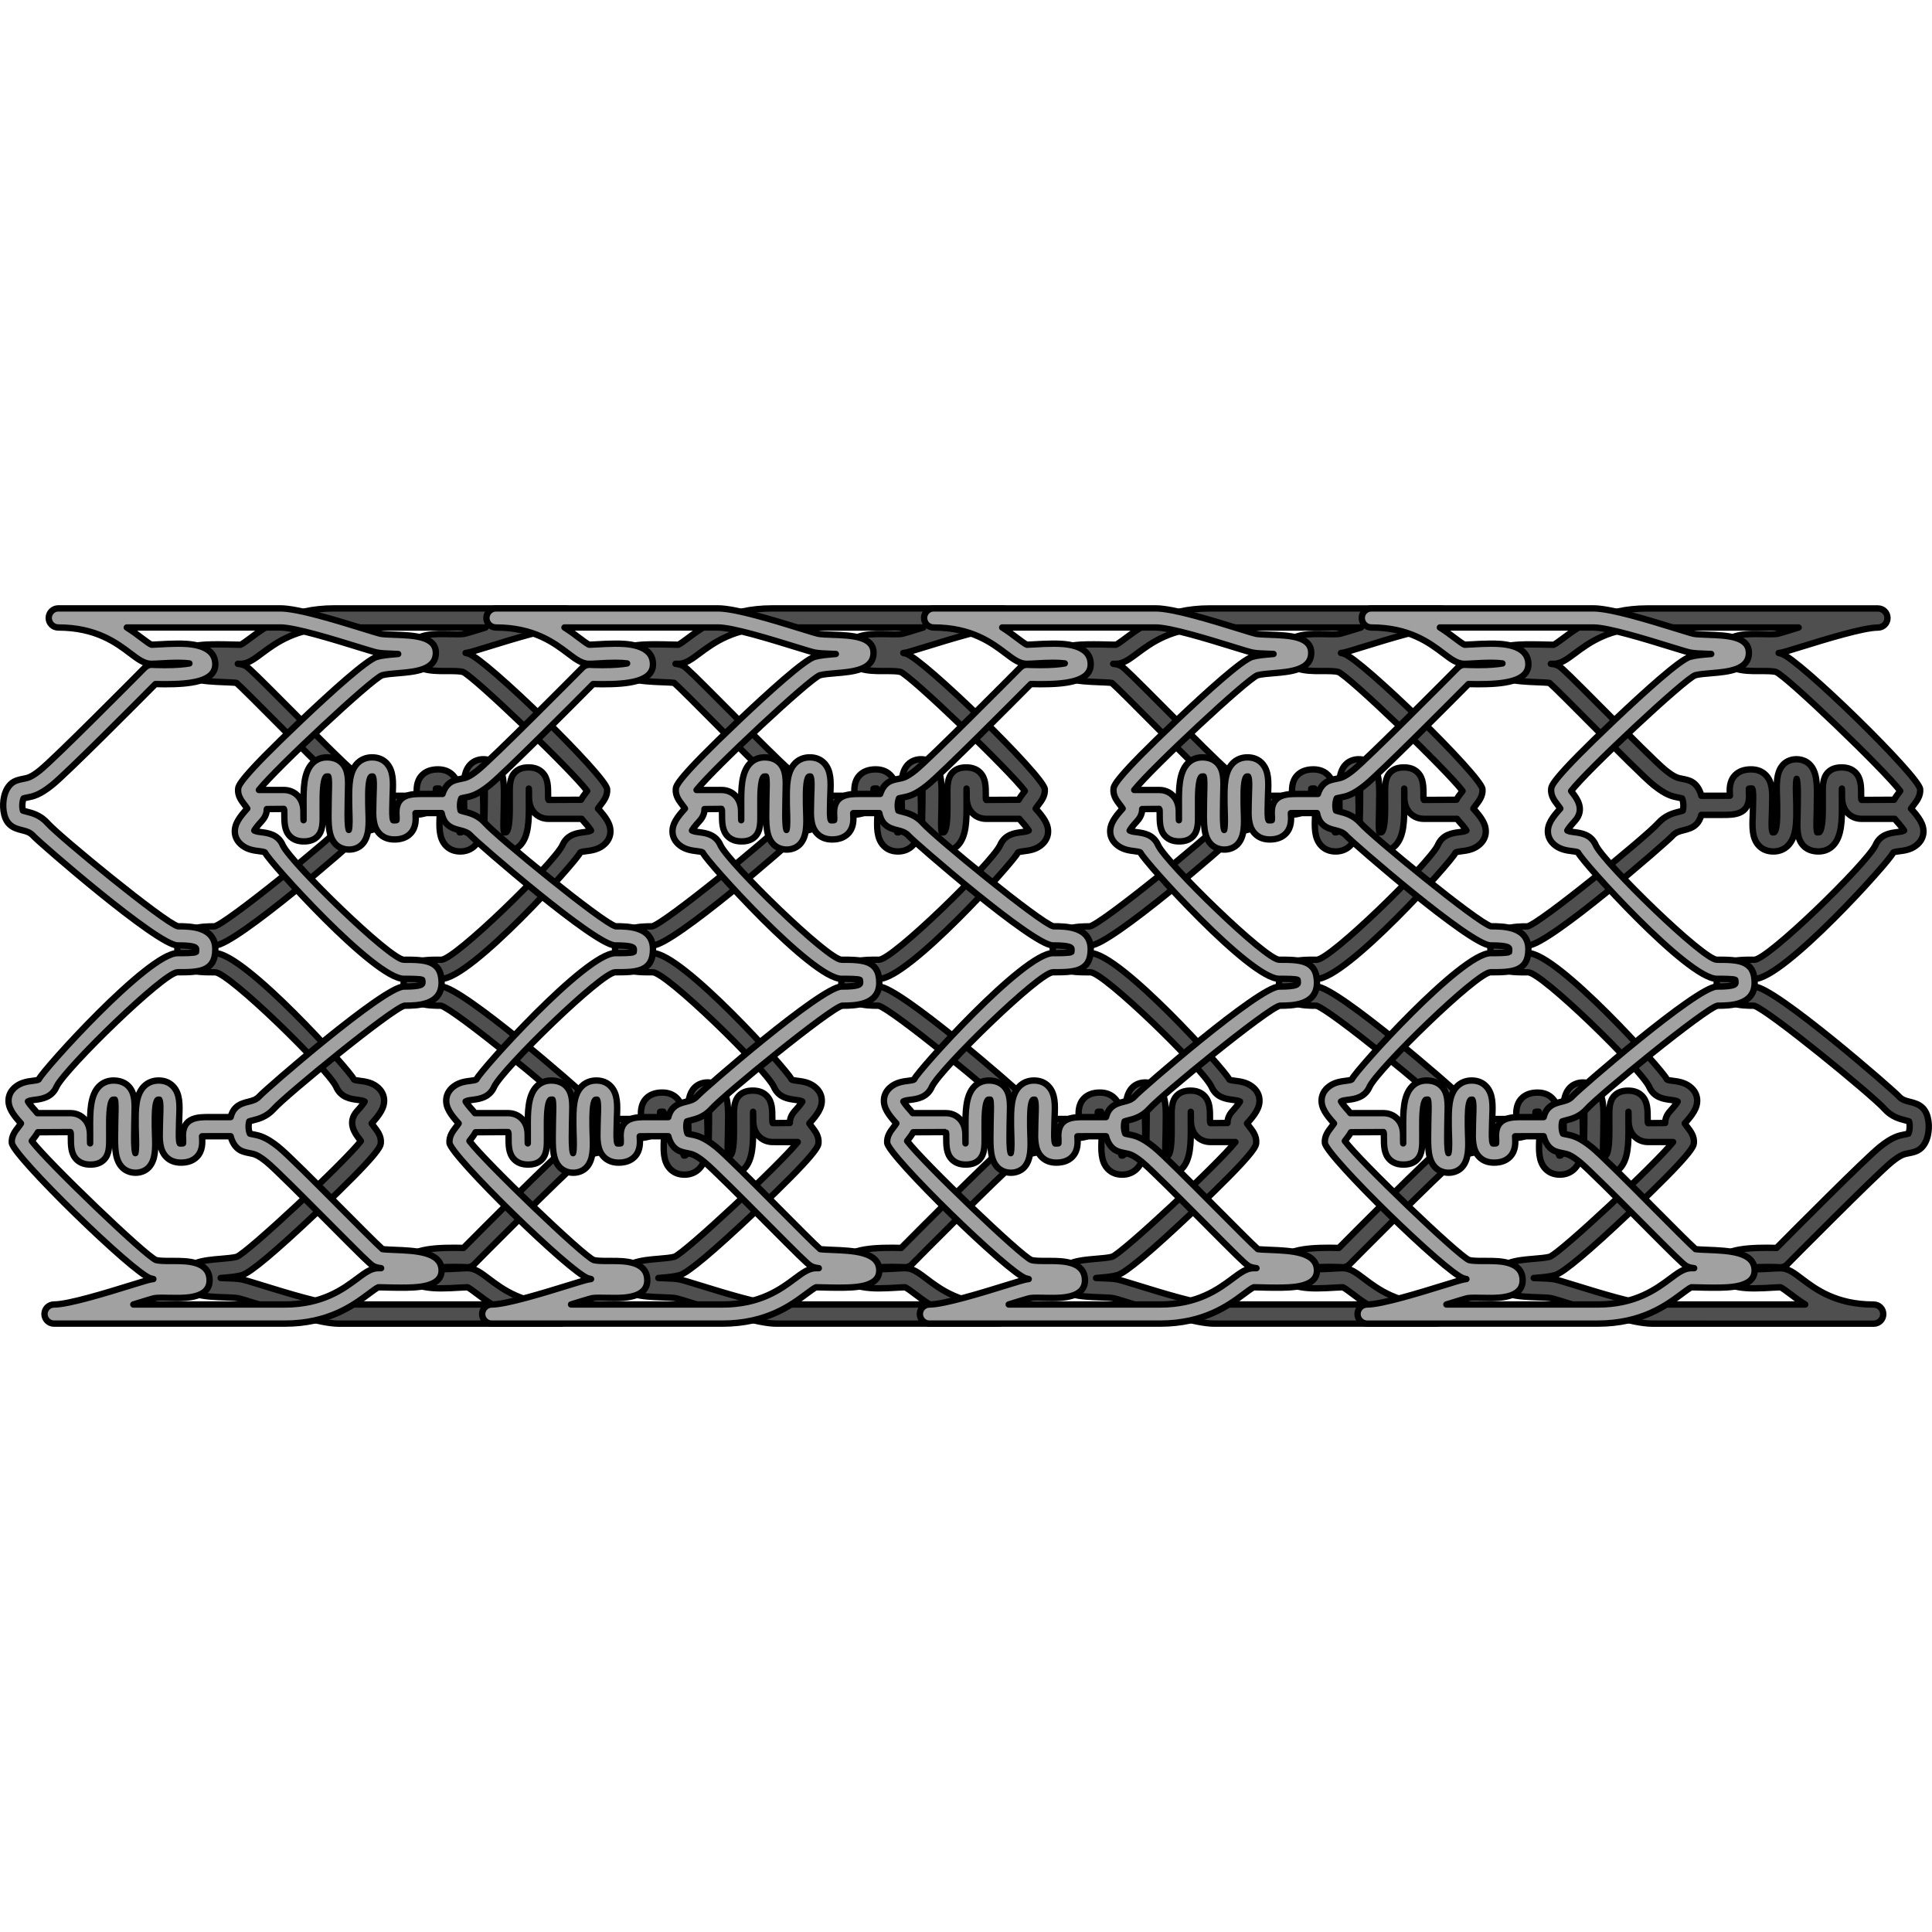 <?xml version="1.0" encoding="utf-8"?>
<!-- Created by: Science Figures, www.sciencefigures.org, Generator: Science Figures Editor -->
<!DOCTYPE svg PUBLIC "-//W3C//DTD SVG 1.1//EN" "http://www.w3.org/Graphics/SVG/1.1/DTD/svg11.dtd">
<svg version="1.1" id="Layer_1" xmlns="http://www.w3.org/2000/svg" xmlns:xlink="http://www.w3.org/1999/xlink" 
	 width="800px" height="800px" viewBox="0 0 303.241 113.26" enable-background="new 0 0 303.241 113.26"
	 xml:space="preserve">
<g>
	<path fill="#4F4F4F" stroke="#000000" stroke-linecap="round" stroke-linejoin="round" stroke-miterlimit="10" d="M259.242,112.76
		c-2.743,0-8.839-1.887-12.872-3.133c-1.352-0.418-2.594-0.803-2.917-0.863c-0.411-0.078-1.253-0.107-2.067-0.137
		c-3.077-0.109-6.555-0.232-6.555-2.846c0-2.697,3.286-2.973,5.927-3.193c0.964-0.082,1.938-0.164,2.496-0.322
		c1.646-0.6,16.518-14.479,19.354-18.008l-3.947-0.002c-0.333,0-1.284-0.064-2.062-0.811c-0.651-0.621-0.982-1.494-0.982-2.592
		v-0.217c0-0.264,0.001-0.748-0.02-1.127c-0.011,0.383-0.007,0.867-0.004,1.188l0.005,1.289c0.007,2.365,0.016,5.047-1.409,6.477
		c-0.598,0.598-1.378,0.914-2.258,0.914c-0.993,0-1.789-0.303-2.365-0.896c-1.045-1.078-0.995-2.68-0.938-4.537
		c0.015-0.461,0.03-0.943,0.03-1.449c0-0.414,0.006-0.826,0.013-1.232c0.014-0.906,0.041-2.688-0.178-3.277
		c-0.166,0.592-0.108,2.131-0.085,2.758c0.018,0.475,0.034,0.947,0.034,1.393l0.002,0.537c0.013,2.082,0.026,4.441-1.313,5.787
		c-0.597,0.6-1.389,0.918-2.29,0.918c-0.926,0-1.687-0.305-2.261-0.902c-1.13-1.18-1.053-2.973-0.979-4.705
		c0.019-0.428,0.032-0.762,0.032-1.078c0-0.295,0.008-0.598,0.017-0.9c0.02-0.664,0.059-2.004-0.134-2.295
		c-0.002,0.002-0.006,0.002-0.006,0.002c-0.027,0-0.085-0.008-0.177-0.008c-0.154,0-0.263,0.014-0.329,0.027
		c-0.028,0.189-0.007,0.568,0.002,0.725c0.01,0.174,0.018,0.338,0.018,0.48c0,2.912-2.445,2.912-4.063,2.912h-3.182
		c-0.336,1.061-0.969,1.797-1.809,2.092c-0.451,0.16-0.838,0.232-1.148,0.291c-0.666,0.129-1.188,0.229-2.591,1.355
		c-2.392,1.924-16.285,15.951-16.418,16.088c-0.284,0.285-0.672,0.447-1.066,0.447c-0.009,0-0.102-0.004-0.109-0.004
		c-0.148-0.008-0.923-0.047-1.939-0.047c-1.889,0-3.111,0.123-3.889,0.262c0.434,0.059,1.026,0.104,1.833,0.104
		c0.881,0,1.772-0.053,2.559-0.098c0.683-0.039,1.211-0.068,1.587-0.068c1.135,0,2.095,0.727,3.31,1.648
		c2.135,1.615,5.354,4.055,11.297,4.055c0.827,0,1.5,0.672,1.5,1.5c0,0.826-0.673,1.5-1.5,1.5h-34.851
		c-2.743,0-8.839-1.887-12.872-3.133c-1.352-0.418-2.594-0.803-2.917-0.863c-0.411-0.078-1.253-0.107-2.067-0.137
		c-3.077-0.109-6.555-0.232-6.555-2.846c0-2.697,3.286-2.973,5.927-3.193c0.964-0.082,1.938-0.164,2.496-0.322
		c1.646-0.6,16.518-14.479,19.354-18.008c0,0-3.944-0.002-3.947-0.002c-0.333,0-1.284-0.064-2.062-0.811
		c-0.651-0.621-0.982-1.494-0.982-2.592v-0.217c0-0.264,0.001-0.748-0.02-1.125c-0.011,0.381-0.007,0.865-0.004,1.186l0.005,1.289
		c0.007,2.365,0.016,5.047-1.409,6.477c-0.598,0.598-1.378,0.914-2.258,0.914c-0.993,0-1.789-0.303-2.365-0.896
		c-1.045-1.078-0.995-2.68-0.938-4.537c0.015-0.459,0.03-0.943,0.03-1.449c0-0.414,0.006-0.826,0.013-1.232
		c0.014-0.906,0.041-2.688-0.178-3.277c-0.167,0.592-0.108,2.131-0.085,2.758c0.018,0.475,0.034,0.947,0.034,1.393l0.002,0.537
		c0.013,2.082,0.026,4.443-1.313,5.787c-0.597,0.6-1.389,0.918-2.29,0.918c-0.926,0-1.687-0.305-2.261-0.902
		c-1.13-1.18-1.053-2.973-0.979-4.705c0.019-0.43,0.032-0.764,0.032-1.078c0-0.295,0.008-0.598,0.017-0.898
		c0.02-0.666,0.059-2.006-0.134-2.297c-0.002,0.002-0.006,0.002-0.006,0.002c-0.027,0-0.085-0.008-0.177-0.008
		c-0.154,0-0.263,0.014-0.329,0.027c-0.028,0.189-0.007,0.568,0.002,0.725c0.01,0.174,0.018,0.338,0.018,0.48
		c0,2.912-2.445,2.912-4.063,2.912h-3.182c-0.336,1.061-0.969,1.797-1.809,2.092c-0.451,0.16-0.838,0.232-1.148,0.291
		c-0.666,0.129-1.188,0.229-2.591,1.355c-2.392,1.924-16.285,15.951-16.418,16.088c-0.284,0.285-0.672,0.447-1.066,0.447
		c-0.009,0-0.102-0.004-0.109-0.004c-0.148-0.008-0.923-0.047-1.939-0.047c-1.889,0-3.11,0.123-3.889,0.262
		c0.434,0.059,1.026,0.104,1.833,0.104c0.881,0,1.772-0.053,2.559-0.098c0.683-0.039,1.211-0.068,1.587-0.068
		c1.135,0,2.095,0.727,3.31,1.648c2.135,1.615,5.354,4.055,11.297,4.055c0.827,0,1.5,0.672,1.5,1.5c0,0.826-0.673,1.5-1.5,1.5
		h-34.851c-2.743,0-8.839-1.887-12.872-3.133c-1.352-0.418-2.594-0.803-2.917-0.863c-0.411-0.078-1.253-0.107-2.067-0.137
		c-3.077-0.109-6.555-0.232-6.555-2.846c0-2.697,3.286-2.973,5.927-3.193c0.964-0.082,1.938-0.164,2.496-0.322
		c1.646-0.6,16.518-14.479,19.354-18.008l-3.947-0.002c-0.333,0-1.284-0.064-2.062-0.811c-0.651-0.621-0.982-1.494-0.982-2.592
		v-0.217c0-0.264,0.001-0.748-0.02-1.127c-0.011,0.383-0.007,0.867-0.004,1.188l0.005,1.289c0.007,2.365,0.016,5.047-1.409,6.477
		c-0.598,0.598-1.378,0.914-2.258,0.914c-0.993,0-1.789-0.303-2.365-0.896c-1.045-1.078-0.995-2.68-0.938-4.537
		c0.015-0.461,0.03-0.943,0.03-1.449c0-0.414,0.006-0.826,0.013-1.232c0.014-0.906,0.041-2.688-0.178-3.277
		c-0.166,0.592-0.108,2.131-0.085,2.758c0.018,0.475,0.034,0.947,0.034,1.393l0.002,0.537c0.013,2.082,0.026,4.441-1.313,5.787
		c-0.597,0.6-1.389,0.918-2.29,0.918c-0.926,0-1.687-0.305-2.261-0.902c-1.13-1.18-1.053-2.973-0.979-4.705
		c0.019-0.428,0.032-0.762,0.032-1.078c0-0.295,0.008-0.598,0.017-0.9c0.02-0.664,0.059-2.004-0.134-2.295
		c-0.002,0.002-0.006,0.002-0.011,0.002c-0.022,0-0.08-0.008-0.172-0.008c-0.154,0-0.263,0.014-0.329,0.027
		c-0.028,0.189-0.007,0.568,0.002,0.725c0.01,0.174,0.018,0.338,0.018,0.48c0,2.912-2.445,2.912-4.063,2.912h-3.182
		c-0.336,1.061-0.969,1.797-1.809,2.092c-0.451,0.16-0.838,0.232-1.148,0.291c-0.666,0.129-1.188,0.229-2.591,1.355
		c-2.392,1.924-16.285,15.951-16.418,16.088c-0.284,0.285-0.672,0.447-1.066,0.447c-0.009,0-0.102-0.004-0.109-0.004
		c-0.148-0.008-0.923-0.047-1.939-0.047c-1.889,0-3.111,0.123-3.889,0.262c0.434,0.059,1.026,0.104,1.833,0.104
		c0.881,0,1.772-0.053,2.559-0.098c0.683-0.039,1.211-0.068,1.587-0.068c1.135,0,2.095,0.727,3.31,1.648
		c2.135,1.615,5.354,4.055,11.297,4.055c0.827,0,1.5,0.672,1.5,1.5c0,0.826-0.673,1.5-1.5,1.5H53.15
		c-2.743,0-8.839-1.887-12.872-3.133c-1.352-0.418-2.594-0.803-2.917-0.863c-0.411-0.078-1.253-0.107-2.067-0.137
		c-3.077-0.109-6.555-0.232-6.555-2.846c0-2.697,3.286-2.973,5.927-3.193c0.964-0.082,1.938-0.164,2.496-0.322
		c1.673-0.609,17.004-14.934,19.482-18.172c-0.093-0.129-0.2-0.268-0.26-0.344c-0.594-0.766-1.979-2.551-0.33-4.363
		c0.786-0.863,1.078-1.289,1.185-1.492c-0.293-0.16-0.688-0.211-1.103-0.264c-1.064-0.133-2.652-0.33-3.397-2.1
		c-1.416-2.855-16.841-17.92-18.976-17.92c-3.179,0-5.924,0-5.924-3.605c0-3.585,3.931-3.598,5.82-3.604
		c1.882-0.378,18.604-14.054,20.485-16.171c1.142-1.284,2.438-1.609,3.295-1.824c0.183-0.046,0.458-0.115,0.593-0.169
		c0.072-0.218,0.16-0.794,0.045-1.422c-0.048-0.264-0.112-0.421-0.153-0.501c-0.188-0.057-0.365-0.089-0.563-0.127
		c-0.908-0.173-1.928-0.367-3.919-1.966c-1.402-1.127-5.666-5.415-9.789-9.562c-2.598-2.613-5.744-5.78-6.538-6.47
		c-0.383-0.059-1.356-0.097-1.903-0.117c-3.289-0.13-7.372-0.291-7.372-3.238c0-2.695,4.065-2.695,6.494-2.695
		c0.814,0,1.608,0.021,2.276,0.038c0.46,0.013,0.859,0.022,1.155,0.022c0.205-0.056,1.066-0.697,1.529-1.043
		C41.631,3.415,45.537,0.5,52.484,0.5h36.183c0.827,0,1.5,0.673,1.5,1.5s-0.673,1.5-1.5,1.5c-2.293,0-8.367,1.879-11.996,3.001
		c-1.855,0.573-2.768,0.853-3.236,0.941c-0.107,0.021-0.225,0.038-0.353,0.052c0.149,0.029,0.294,0.063,0.434,0.104
		c2.689,0.77,21.618,19.259,21.778,21.272c0.084,1.053-0.53,1.844-1.024,2.479c-0.236,0.305-0.354,0.478-0.413,0.574
		c1.169,1.292,2.081,2.457,1.94,3.846c-0.054,0.543-0.307,1.329-1.205,1.988c-0.866,0.636-1.856,0.759-2.578,0.849
		c-0.921,0.115-0.947,0.177-0.998,0.299c-0.534,1.266-17.12,19.743-21.735,19.743c-1.072,0-2.692,0-2.905,0.186
		c-0.019,0.043-0.019,0.252-0.019,0.422c0,0.211,0,0.607,2.924,0.607c3.155,0,21.776,16.219,22.624,17.174
		c0.529,0.594,1.109,0.738,1.781,0.904c0.668,0.168,1.425,0.357,2.042,0.99c0.461,0.473,0.69,1.131,0.805,1.705h3.035
		c0.289,0,0.746,0,1.062-0.01c-0.002-0.061-0.006-0.125-0.01-0.191c-0.043-0.779-0.113-2.041,0.791-2.998
		c0.594-0.627,1.444-0.945,2.53-0.945c0.962,0,1.744,0.303,2.325,0.904c1.088,1.119,1.037,2.859,0.992,4.395
		c-0.009,0.309-0.018,0.607-0.018,0.902c0,0.383-0.017,0.791-0.034,1.205c-0.026,0.592-0.093,2.139,0.128,2.479
		c0.003,0,0.067,0.002,0.113,0.002c0.087,0,0.141-0.01,0.159-0.029c0.463-0.465,0.45-2.543,0.443-3.66l-0.002-0.551
		c0-0.408-0.017-0.838-0.032-1.27c-0.072-1.953-0.146-3.957,0.997-5.143c0.503-0.523,1.251-0.822,2.053-0.822
		c0.809,0,1.569,0.303,2.088,0.828c1.189,1.209,1.159,3.234,1.123,5.58c-0.007,0.391-0.013,0.785-0.013,1.184
		c0,0.541-0.016,1.057-0.031,1.543c-0.022,0.713-0.063,2.02,0.091,2.344c0.004-0.006,0.021-0.008,0.046-0.008
		c0.037,0,0.095,0.004,0.167,0.004c0.102,0,0.117-0.016,0.133-0.031c0.545-0.547,0.538-3.014,0.534-4.34l-0.005-1.287
		c-0.014-1.689-0.022-2.91,0.835-3.773c0.507-0.512,1.198-0.762,2.112-0.762c0.925,0,1.637,0.262,2.174,0.799
		c0.906,0.906,0.904,2.182,0.902,3.658v0.213c0,0.34,0.065,0.432,0.065,0.432l2.687-0.023c-0.007-0.67,0.253-1.297,0.779-1.875
		c0.785-0.863,1.077-1.289,1.184-1.492c-0.293-0.16-0.688-0.211-1.103-0.264c-1.063-0.133-2.652-0.33-3.397-2.1
		c-1.416-2.855-16.841-17.92-18.976-17.92c-3.179,0-5.924,0-5.924-3.605c0-3.585,3.931-3.598,5.82-3.604
		c1.882-0.378,18.604-14.054,20.485-16.171c1.142-1.284,2.438-1.609,3.295-1.824c0.183-0.046,0.458-0.115,0.593-0.169
		c0.072-0.218,0.16-0.794,0.045-1.422c-0.048-0.264-0.112-0.421-0.153-0.501c-0.188-0.057-0.365-0.089-0.563-0.127
		c-0.908-0.173-1.928-0.367-3.919-1.966c-1.402-1.127-5.666-5.415-9.789-9.562c-2.598-2.613-5.744-5.78-6.538-6.47
		c-0.383-0.059-1.356-0.097-1.903-0.117c-3.289-0.13-7.372-0.291-7.372-3.238c0-2.695,4.065-2.695,6.494-2.695
		c0.814,0,1.608,0.021,2.276,0.038c0.46,0.013,0.859,0.022,1.155,0.022c0.205-0.056,1.066-0.697,1.529-1.042
		c2.337-1.744,6.242-4.659,13.189-4.659h36.183c0.827,0,1.5,0.673,1.5,1.5s-0.673,1.5-1.5,1.5c-2.293,0-8.367,1.879-11.996,3.001
		c-1.855,0.573-2.768,0.853-3.236,0.941c-0.107,0.021-0.225,0.038-0.353,0.052c0.149,0.029,0.294,0.063,0.434,0.104
		c2.689,0.77,21.618,19.259,21.778,21.272c0.084,1.053-0.53,1.844-1.024,2.479c-0.236,0.305-0.354,0.478-0.413,0.574
		c1.169,1.292,2.081,2.457,1.94,3.846c-0.054,0.543-0.307,1.329-1.205,1.988c-0.866,0.636-1.856,0.759-2.578,0.849
		c-0.921,0.115-0.947,0.177-0.998,0.299c-0.534,1.266-17.12,19.743-21.735,19.743c-1.072,0-2.692,0-2.905,0.186
		c-0.019,0.043-0.019,0.252-0.019,0.422c0,0.211,0,0.607,2.924,0.607c3.156,0,21.776,16.219,22.624,17.174
		c0.529,0.594,1.109,0.738,1.781,0.904c0.668,0.168,1.425,0.357,2.042,0.99c0.461,0.473,0.69,1.131,0.805,1.705h3.035
		c0.289,0,0.746,0,1.062-0.01c-0.002-0.061-0.006-0.123-0.01-0.189c-0.043-0.781-0.113-2.043,0.791-3
		c0.594-0.627,1.444-0.945,2.53-0.945c0.962,0,1.744,0.303,2.325,0.904c1.088,1.119,1.037,2.859,0.992,4.395
		c-0.009,0.309-0.018,0.607-0.018,0.902c0,0.383-0.017,0.791-0.034,1.205c-0.026,0.592-0.093,2.139,0.128,2.479
		c0.003,0,0.067,0.002,0.113,0.002c0.087,0,0.141-0.01,0.159-0.029c0.463-0.465,0.45-2.543,0.443-3.66l-0.002-0.551
		c0-0.41-0.017-0.84-0.032-1.273c-0.072-1.949-0.146-3.953,0.997-5.139c0.503-0.523,1.251-0.822,2.053-0.822
		c0.809,0,1.569,0.303,2.088,0.828c1.189,1.209,1.159,3.234,1.123,5.58c-0.007,0.391-0.013,0.785-0.013,1.184
		c0,0.541-0.016,1.057-0.031,1.543c-0.022,0.713-0.063,2.02,0.091,2.344c0.004-0.006,0.021-0.008,0.046-0.008
		c0.037,0,0.095,0.004,0.167,0.004c0.102,0,0.117-0.016,0.133-0.031c0.545-0.547,0.538-3.016,0.534-4.34l-0.005-1.287
		c-0.014-1.689-0.022-2.91,0.835-3.773c0.507-0.512,1.198-0.762,2.112-0.762c0.926,0,1.637,0.262,2.174,0.799
		c0.906,0.906,0.904,2.182,0.902,3.658v0.213c0,0.34,0.065,0.432,0.065,0.432l2.687-0.023c-0.007-0.67,0.254-1.297,0.779-1.875
		c0.785-0.863,1.077-1.289,1.184-1.492c-0.293-0.16-0.688-0.211-1.103-0.264c-1.064-0.133-2.652-0.33-3.397-2.1
		c-1.416-2.855-16.841-17.92-18.976-17.92c-3.179,0-5.924,0-5.924-3.605c0-3.585,3.931-3.598,5.82-3.604
		c1.882-0.378,18.604-14.054,20.485-16.171c1.142-1.284,2.438-1.609,3.295-1.824c0.184-0.046,0.458-0.115,0.593-0.169
		c0.072-0.218,0.16-0.794,0.045-1.422c-0.048-0.264-0.112-0.421-0.153-0.501c-0.188-0.057-0.365-0.089-0.563-0.127
		c-0.908-0.173-1.928-0.367-3.919-1.966c-1.402-1.127-5.666-5.415-9.789-9.562c-2.598-2.613-5.744-5.78-6.538-6.47
		c-0.383-0.059-1.356-0.097-1.903-0.117c-3.289-0.13-7.372-0.291-7.372-3.238c0-2.695,4.065-2.695,6.494-2.695
		c0.814,0,1.608,0.021,2.276,0.038c0.46,0.013,0.859,0.022,1.155,0.022c0.205-0.056,1.066-0.697,1.529-1.043
		c2.337-1.743,6.242-4.658,13.189-4.658h36.183c0.827,0,1.5,0.673,1.5,1.5s-0.673,1.5-1.5,1.5c-2.293,0-8.367,1.879-11.996,3.001
		c-1.855,0.573-2.768,0.853-3.236,0.941c-0.107,0.021-0.225,0.038-0.353,0.052c0.149,0.029,0.294,0.063,0.434,0.104
		c2.689,0.77,21.618,19.259,21.778,21.272c0.084,1.053-0.53,1.844-1.024,2.479c-0.236,0.305-0.354,0.478-0.413,0.574
		c1.169,1.292,2.081,2.457,1.94,3.846c-0.054,0.543-0.307,1.329-1.205,1.988c-0.866,0.636-1.856,0.759-2.578,0.849
		c-0.921,0.115-0.947,0.177-0.998,0.299c-0.534,1.266-17.12,19.743-21.735,19.743c-1.072,0-2.692,0-2.906,0.186
		c-0.018,0.043-0.018,0.252-0.018,0.422c0,0.211,0,0.607,2.924,0.607c3.155,0,21.776,16.219,22.624,17.174
		c0.529,0.594,1.109,0.738,1.781,0.904c0.668,0.168,1.425,0.357,2.042,0.99c0.461,0.473,0.69,1.131,0.805,1.705h3.035
		c0.289,0,0.746,0,1.062-0.01c-0.002-0.061-0.006-0.125-0.01-0.191c-0.043-0.779-0.113-2.041,0.791-2.998
		c0.594-0.627,1.444-0.945,2.53-0.945c0.962,0,1.744,0.303,2.325,0.904c1.088,1.119,1.037,2.859,0.992,4.395
		c-0.009,0.309-0.018,0.607-0.018,0.902c0,0.383-0.017,0.791-0.034,1.205c-0.026,0.592-0.093,2.139,0.128,2.479
		c0.003,0,0.067,0.002,0.113,0.002c0.087,0,0.141-0.01,0.159-0.029c0.463-0.465,0.45-2.543,0.443-3.66l-0.002-0.551
		c0-0.408-0.017-0.838-0.032-1.27c-0.072-1.953-0.146-3.957,0.997-5.143c0.503-0.523,1.251-0.822,2.053-0.822
		c0.809,0,1.569,0.303,2.088,0.828c1.189,1.209,1.159,3.234,1.123,5.58c-0.007,0.391-0.013,0.785-0.013,1.184
		c0,0.541-0.016,1.057-0.031,1.543c-0.022,0.713-0.063,2.02,0.091,2.344c0.004-0.006,0.021-0.008,0.046-0.008
		c0.037,0,0.095,0.004,0.167,0.004c0.102,0,0.117-0.016,0.133-0.031c0.545-0.547,0.538-3.014,0.534-4.34l-0.005-1.287
		c-0.014-1.689-0.022-2.91,0.835-3.773c0.507-0.512,1.198-0.762,2.112-0.762c0.925,0,1.637,0.262,2.174,0.799
		c0.906,0.906,0.904,2.182,0.902,3.658v0.213c0,0.34,0.065,0.432,0.065,0.432l2.687-0.023c-0.007-0.67,0.253-1.297,0.779-1.875
		c0.785-0.863,1.077-1.289,1.184-1.492c-0.293-0.16-0.688-0.211-1.103-0.264c-1.063-0.133-2.652-0.33-3.397-2.1
		c-1.416-2.855-16.841-17.92-18.976-17.92c-3.179,0-5.924,0-5.924-3.605c0-3.585,3.931-3.598,5.82-3.604
		c1.882-0.378,18.604-14.054,20.485-16.171c1.142-1.284,2.438-1.609,3.295-1.824c0.183-0.046,0.458-0.115,0.593-0.169
		c0.072-0.218,0.16-0.794,0.045-1.422c-0.048-0.264-0.112-0.421-0.153-0.501c-0.188-0.057-0.365-0.089-0.563-0.127
		c-0.908-0.173-1.928-0.367-3.919-1.966c-1.402-1.127-5.666-5.415-9.789-9.562c-2.598-2.613-5.744-5.78-6.538-6.47
		c-0.383-0.059-1.356-0.097-1.903-0.117c-3.289-0.13-7.372-0.291-7.372-3.238c0-2.695,4.065-2.695,6.494-2.695
		c0.814,0,1.608,0.021,2.276,0.038c0.46,0.013,0.859,0.022,1.155,0.022c0.205-0.056,1.066-0.697,1.529-1.042
		c2.337-1.744,6.242-4.659,13.189-4.659h36.183c0.827,0,1.5,0.673,1.5,1.5s-0.673,1.5-1.5,1.5c-2.293,0-8.367,1.879-11.996,3.001
		c-1.855,0.573-2.768,0.853-3.236,0.941c-0.107,0.021-0.225,0.038-0.353,0.052c0.149,0.029,0.294,0.063,0.433,0.104
		c2.69,0.77,21.619,19.259,21.779,21.272c0.084,1.053-0.53,1.844-1.024,2.479c-0.236,0.305-0.354,0.478-0.413,0.574
		c1.169,1.292,2.081,2.457,1.94,3.846c-0.054,0.543-0.307,1.329-1.205,1.988c-0.867,0.636-1.856,0.759-2.578,0.849
		c-0.921,0.115-0.947,0.177-0.998,0.299c-0.534,1.266-17.12,19.743-21.735,19.743c-1.072,0-2.692,0-2.905,0.186
		c-0.019,0.043-0.019,0.252-0.019,0.422c0,0.211,0,0.607,2.924,0.607c3.156,0,21.776,16.219,22.624,17.174
		c0.529,0.594,1.109,0.738,1.781,0.904c0.668,0.168,1.425,0.357,2.042,0.99c0.938,0.961,1.094,2.902,0.763,4.324
		c-0.297,1.266-0.977,2.143-1.913,2.473c-0.451,0.16-0.838,0.232-1.148,0.291c-0.666,0.129-1.188,0.229-2.591,1.355
		c-2.379,1.914-16.285,15.951-16.418,16.088c-0.284,0.285-0.672,0.447-1.066,0.447c-0.009,0-0.102-0.004-0.102-0.004
		c-0.156-0.008-0.931-0.047-1.947-0.047c-1.889,0-3.111,0.123-3.889,0.262c0.434,0.059,1.026,0.104,1.833,0.104
		c0.881,0,1.772-0.053,2.559-0.098c0.683-0.039,1.211-0.068,1.587-0.068c1.135,0,2.095,0.727,3.31,1.648
		c2.135,1.615,5.354,4.055,11.297,4.055c0.827,0,1.5,0.672,1.5,1.5c0,0.826-0.673,1.5-1.5,1.5H259.242z M241.483,105.629
		c1.012,0.035,1.886,0.066,2.526,0.188c0.474,0.09,1.434,0.385,3.231,0.939c3.652,1.129,9.715,3.004,12.001,3.004h24.098
		c-0.946-0.596-1.727-1.188-2.355-1.664c-0.459-0.348-1.299-0.984-1.542-1.043c-0.254,0.004-0.66,0.027-1.132,0.053l-0.168,0.01
		c-0.815,0.049-1.813,0.107-2.802,0.107c-3.91,0-5.893-1.09-5.893-3.238c0-2.756,4.018-3.127,7.948-3.127
		c0.573,0,1.075,0.012,1.447,0.023c2.639-2.662,13.896-13.988,16.207-15.846c1.991-1.6,3.011-1.793,3.909-1.965
		c0.204-0.037,0.385-0.07,0.572-0.127c0.041-0.078,0.105-0.232,0.154-0.502c0.12-0.654,0.019-1.219-0.045-1.42
		c-0.138-0.057-0.426-0.129-0.592-0.17c-0.864-0.217-2.157-0.543-3.296-1.824c-1.865-2.1-18.321-15.594-20.439-16.166
		c-1.944,0-5.866-0.037-5.866-3.607c0-3.608,2.745-3.608,5.924-3.608c2.136,0,17.555-15.053,18.982-17.935
		c0.736-1.751,2.324-1.95,3.374-2.083c0.434-0.054,0.877-0.108,1.131-0.258c-0.096-0.176-0.377-0.598-1.188-1.492
		c-0.104-0.114-0.195-0.228-0.277-0.346c0,0-5.227-0.002-5.229-0.002c-0.331,0-1.283-0.063-2.062-0.809
		c-0.652-0.624-0.982-1.497-0.982-2.594v-0.217c0-0.264,0.001-0.749-0.02-1.126c-0.011,0.382-0.007,0.865-0.004,1.187l0.005,1.289
		c0.007,2.366,0.016,5.048-1.409,6.478c-0.598,0.598-1.378,0.913-2.258,0.913c-0.993,0-1.789-0.302-2.365-0.896
		c-1.045-1.078-0.995-2.681-0.938-4.536c0.015-0.459,0.03-0.943,0.03-1.45c0-0.413,0.006-0.826,0.013-1.231
		c0.014-0.908,0.041-2.698-0.18-3.282c-0.165,0.58-0.107,2.133-0.083,2.763c0.018,0.475,0.034,0.946,0.034,1.391l0.002,0.538
		c0.013,2.081,0.026,4.441-1.313,5.788c-0.597,0.6-1.389,0.917-2.29,0.917c-0.926,0-1.687-0.304-2.261-0.902
		c-1.13-1.18-1.053-2.973-0.979-4.706c0.019-0.426,0.032-0.761,0.032-1.077c0-0.295,0.008-0.597,0.017-0.898
		c0.02-0.665,0.059-2.006-0.134-2.296c-0.002,0.001-0.005,0.001-0.01,0.001c-0.023,0-0.08-0.008-0.173-0.008
		c-0.154,0-0.263,0.014-0.329,0.027c-0.028,0.19-0.007,0.568,0.002,0.725c0.01,0.174,0.018,0.337,0.018,0.48
		c0,2.911-2.445,2.911-4.063,2.911h-3.427c-0.154,0.6-0.401,1.076-0.736,1.42c-0.618,0.632-1.374,0.821-2.042,0.988
		c-0.701,0.176-1.255,0.315-1.781,0.907c-0.849,0.954-19.475,17.174-22.624,17.174c-2.924,0-2.924,0.396-2.924,0.607
		c0,0.168,0,0.378,0.026,0.432c0.204,0.174,1.825,0.174,2.897,0.174c4.617,0,21.202,18.477,21.735,19.743
		c0.052,0.123,0.077,0.186,0.997,0.299c0.731,0.092,1.717,0.219,2.579,0.85c0.898,0.658,1.151,1.443,1.205,1.986
		c0.142,1.4-0.788,2.574-1.941,3.846c0.059,0.098,0.177,0.27,0.415,0.576c0.493,0.633,1.107,1.424,1.023,2.479
		c-0.043,0.533-0.123,1.525-10.02,10.902c-6.516,6.172-10.473,9.488-11.759,9.855c-0.87,0.248-1.993,0.34-3.079,0.43
		c-0.077,0.006-0.172,0.014-0.278,0.023C241.022,105.614,241.281,105.622,241.483,105.629z M172.786,105.629
		c1.012,0.035,1.886,0.066,2.526,0.188c0.474,0.09,1.434,0.385,3.231,0.939c3.652,1.129,9.715,3.004,12.001,3.004h24.098
		c-0.946-0.596-1.727-1.188-2.355-1.664c-0.459-0.348-1.299-0.984-1.542-1.043c-0.254,0.004-0.66,0.027-1.132,0.053l-0.168,0.01
		c-0.816,0.049-1.813,0.107-2.802,0.107c-3.91,0-5.893-1.09-5.893-3.238c0-2.756,4.018-3.127,7.948-3.127
		c0.573,0,1.075,0.012,1.447,0.023c2.638-2.66,13.896-13.988,16.207-15.846c1.991-1.6,3.011-1.793,3.909-1.965
		c0.204-0.037,0.385-0.07,0.572-0.127c0.041-0.078,0.105-0.232,0.154-0.502c0.12-0.654,0.019-1.219-0.045-1.42
		c-0.138-0.057-0.426-0.129-0.592-0.17c-0.864-0.217-2.157-0.543-3.296-1.824c-1.865-2.1-18.321-15.594-20.439-16.166
		c-1.944,0-5.866-0.037-5.866-3.607c0-3.608,2.745-3.608,5.924-3.608c2.136,0,17.555-15.053,18.982-17.935
		c0.736-1.751,2.324-1.95,3.374-2.083c0.434-0.054,0.877-0.108,1.131-0.259c-0.096-0.175-0.377-0.597-1.188-1.491
		c-0.104-0.114-0.195-0.228-0.277-0.346l-5.229-0.002c-0.331,0-1.283-0.063-2.062-0.809c-0.652-0.624-0.982-1.497-0.982-2.594
		v-0.217c0-0.264,0.001-0.749-0.02-1.127c-0.011,0.383-0.007,0.866-0.004,1.188l0.005,1.289c0.007,2.366,0.016,5.048-1.409,6.478
		c-0.598,0.598-1.378,0.913-2.258,0.913c-0.993,0-1.789-0.302-2.365-0.896c-1.045-1.078-0.995-2.681-0.938-4.536
		c0.015-0.461,0.03-0.944,0.03-1.45c0-0.413,0.006-0.826,0.013-1.231c0.014-0.908,0.041-2.699-0.18-3.282
		c-0.165,0.58-0.107,2.132-0.083,2.763c0.018,0.475,0.034,0.946,0.034,1.391l0.002,0.538c0.013,2.081,0.026,4.441-1.313,5.788
		c-0.597,0.6-1.389,0.917-2.29,0.917c-0.926,0-1.687-0.304-2.261-0.902c-1.13-1.18-1.053-2.973-0.979-4.706
		c0.019-0.425,0.032-0.76,0.032-1.077c0-0.295,0.008-0.597,0.017-0.898c0.02-0.665,0.059-2.006-0.134-2.296
		c-0.002,0.001-0.005,0.002-0.01,0.002c-0.023,0-0.08-0.009-0.173-0.009c-0.154,0-0.263,0.014-0.329,0.027
		c-0.028,0.19-0.007,0.568,0.002,0.725c0.01,0.174,0.018,0.337,0.018,0.48c0,2.911-2.445,2.911-4.063,2.911h-3.427
		c-0.154,0.6-0.401,1.076-0.736,1.42c-0.618,0.632-1.374,0.821-2.042,0.988c-0.701,0.176-1.255,0.315-1.781,0.907
		c-0.849,0.954-19.475,17.174-22.624,17.174c-2.924,0-2.924,0.396-2.924,0.607c0,0.168,0,0.378,0.026,0.432
		c0.204,0.174,1.825,0.174,2.897,0.174c4.617,0,21.202,18.477,21.735,19.743c0.052,0.123,0.077,0.186,0.997,0.299
		c0.732,0.092,1.717,0.219,2.579,0.85c0.898,0.658,1.151,1.443,1.205,1.986c0.142,1.4-0.788,2.574-1.941,3.846
		c0.059,0.098,0.177,0.27,0.415,0.576c0.493,0.633,1.107,1.424,1.023,2.479c-0.043,0.533-0.122,1.525-10.02,10.902
		c-6.516,6.172-10.473,9.488-11.759,9.855c-0.87,0.248-1.993,0.34-3.079,0.43c-0.077,0.006-0.172,0.014-0.278,0.023
		C172.325,105.614,172.583,105.622,172.786,105.629z M104.088,105.629c1.012,0.035,1.886,0.066,2.526,0.188
		c0.474,0.09,1.434,0.385,3.231,0.939c3.652,1.129,9.715,3.004,12.001,3.004h24.098c-0.946-0.596-1.727-1.188-2.355-1.664
		c-0.459-0.348-1.299-0.984-1.542-1.043c-0.254,0.004-0.66,0.027-1.132,0.053l-0.168,0.01c-0.815,0.049-1.813,0.107-2.802,0.107
		c-3.91,0-5.893-1.09-5.893-3.238c0-2.756,4.018-3.127,7.948-3.127c0.573,0,1.075,0.012,1.447,0.023
		c2.639-2.662,13.896-13.988,16.207-15.846c1.991-1.6,3.011-1.793,3.909-1.965c0.204-0.037,0.385-0.07,0.572-0.127
		c0.041-0.078,0.105-0.232,0.154-0.502c0.12-0.654,0.019-1.219-0.045-1.42c-0.138-0.057-0.426-0.129-0.592-0.17
		c-0.864-0.217-2.157-0.543-3.296-1.824c-1.865-2.1-18.321-15.594-20.439-16.166c-1.944,0-5.866-0.037-5.866-3.607
		c0-3.608,2.745-3.608,5.924-3.608c2.136,0,17.555-15.053,18.982-17.935c0.736-1.751,2.324-1.95,3.374-2.083
		c0.434-0.054,0.877-0.108,1.131-0.259c-0.096-0.175-0.377-0.597-1.188-1.491c-0.104-0.114-0.195-0.228-0.277-0.346l-5.229-0.002
		c-0.331,0-1.283-0.063-2.062-0.809c-0.652-0.624-0.982-1.497-0.982-2.594v-0.217c0-0.264,0.001-0.749-0.02-1.126
		c-0.011,0.382-0.007,0.865-0.004,1.187l0.005,1.289c0.007,2.366,0.016,5.048-1.409,6.478c-0.598,0.598-1.378,0.913-2.258,0.913
		c-0.993,0-1.789-0.302-2.365-0.896c-1.045-1.078-0.995-2.681-0.938-4.536c0.015-0.459,0.03-0.943,0.03-1.45
		c0-0.413,0.006-0.826,0.013-1.231c0.014-0.908,0.041-2.698-0.18-3.282c-0.165,0.58-0.107,2.133-0.083,2.763
		c0.018,0.475,0.034,0.946,0.034,1.391l0.002,0.538c0.013,2.081,0.026,4.441-1.313,5.788c-0.597,0.6-1.389,0.917-2.29,0.917
		c-0.926,0-1.687-0.304-2.261-0.902c-1.13-1.18-1.053-2.973-0.979-4.706c0.019-0.426,0.032-0.761,0.032-1.077
		c0-0.296,0.008-0.599,0.017-0.901c0.02-0.662,0.059-2.003-0.134-2.293c-0.002,0.001-0.005,0.002-0.005,0.002
		c-0.028,0-0.085-0.009-0.178-0.009c-0.154,0-0.263,0.014-0.329,0.027c-0.028,0.19-0.007,0.568,0.002,0.725
		c0.01,0.174,0.018,0.337,0.018,0.48c0,2.911-2.445,2.911-4.063,2.911h-3.427c-0.154,0.6-0.401,1.076-0.736,1.42
		c-0.618,0.632-1.374,0.821-2.042,0.988c-0.701,0.176-1.255,0.315-1.781,0.907c-0.849,0.954-19.475,17.174-22.624,17.174
		c-2.924,0-2.924,0.396-2.924,0.607c0,0.168,0,0.378,0.026,0.432c0.204,0.174,1.825,0.174,2.897,0.174
		c4.617,0,21.202,18.477,21.735,19.743c0.052,0.123,0.077,0.186,0.997,0.299c0.732,0.092,1.717,0.219,2.579,0.85
		c0.898,0.658,1.151,1.443,1.205,1.986c0.142,1.4-0.788,2.574-1.941,3.846c0.059,0.098,0.177,0.27,0.415,0.576
		c0.493,0.633,1.107,1.424,1.023,2.479c-0.043,0.533-0.122,1.525-10.02,10.902c-6.516,6.172-10.473,9.488-11.759,9.855
		c-0.87,0.248-1.993,0.34-3.079,0.43c-0.077,0.006-0.172,0.014-0.278,0.023C103.627,105.614,103.886,105.622,104.088,105.629z
		 M35.391,105.629c1.012,0.035,1.886,0.066,2.526,0.188c0.474,0.09,1.434,0.385,3.231,0.939c3.652,1.129,9.715,3.004,12.001,3.004
		h24.098c-0.946-0.596-1.727-1.188-2.355-1.664c-0.459-0.348-1.299-0.984-1.542-1.043c-0.254,0.004-0.66,0.027-1.132,0.053
		l-0.168,0.01c-0.816,0.049-1.813,0.107-2.802,0.107c-3.91,0-5.893-1.09-5.893-3.238c0-2.756,4.018-3.127,7.948-3.127
		c0.573,0,1.075,0.012,1.447,0.023c2.638-2.66,13.896-13.988,16.207-15.846c1.991-1.6,3.011-1.793,3.909-1.965
		c0.204-0.037,0.385-0.07,0.572-0.127c0.041-0.078,0.105-0.232,0.154-0.502c0.12-0.654,0.019-1.219-0.045-1.42
		c-0.138-0.057-0.426-0.129-0.592-0.17c-0.864-0.217-2.157-0.543-3.296-1.824c-1.865-2.1-18.321-15.594-20.439-16.166
		c-1.944,0-5.866-0.037-5.866-3.607c0-3.608,2.745-3.608,5.924-3.608c2.136,0,17.555-15.053,18.982-17.935
		c0.736-1.751,2.324-1.95,3.374-2.083c0.434-0.054,0.877-0.108,1.131-0.259c-0.096-0.175-0.377-0.597-1.188-1.491
		c-0.104-0.114-0.195-0.229-0.277-0.346c0,0-5.227-0.002-5.229-0.002c-0.331,0-1.283-0.063-2.062-0.809
		c-0.652-0.624-0.982-1.497-0.982-2.594v-0.217c0-0.264,0.001-0.749-0.02-1.127c-0.011,0.383-0.007,0.866-0.004,1.188l0.005,1.289
		c0.007,2.366,0.016,5.048-1.409,6.478c-0.598,0.598-1.378,0.913-2.258,0.913c-0.993,0-1.789-0.302-2.365-0.896
		c-1.045-1.078-0.995-2.681-0.938-4.536c0.015-0.461,0.03-0.944,0.03-1.45c0-0.413,0.006-0.826,0.013-1.231
		c0.014-0.908,0.041-2.699-0.18-3.282c-0.165,0.58-0.107,2.132-0.083,2.763c0.018,0.475,0.034,0.946,0.034,1.391l0.002,0.538
		c0.013,2.081,0.026,4.441-1.313,5.788c-0.597,0.6-1.389,0.917-2.29,0.917c-0.926,0-1.687-0.304-2.261-0.902
		c-1.13-1.18-1.053-2.973-0.979-4.706c0.019-0.425,0.032-0.76,0.032-1.077c0-0.295,0.008-0.597,0.017-0.898
		c0.02-0.665,0.059-2.006-0.134-2.296c-0.002,0.001-0.005,0.002-0.005,0.002c-0.028,0-0.085-0.009-0.178-0.009
		c-0.154,0-0.263,0.014-0.329,0.027c-0.028,0.19-0.007,0.568,0.002,0.725c0.01,0.174,0.018,0.337,0.018,0.48
		c0,2.911-2.445,2.911-4.063,2.911h-3.427c-0.154,0.6-0.401,1.076-0.736,1.42c-0.618,0.632-1.374,0.821-2.042,0.988
		c-0.701,0.176-1.255,0.315-1.781,0.907c-0.849,0.954-19.475,17.174-22.624,17.174c-2.924,0-2.924,0.396-2.924,0.607
		c0,0.168,0,0.378,0.026,0.432c0.204,0.174,1.825,0.174,2.897,0.174c4.617,0,21.202,18.477,21.735,19.743
		c0.052,0.123,0.077,0.186,0.997,0.299c0.732,0.092,1.717,0.219,2.579,0.85c0.898,0.658,1.151,1.443,1.205,1.986
		c0.142,1.4-0.788,2.574-1.941,3.846c0.059,0.098,0.177,0.27,0.415,0.576c0.493,0.633,1.107,1.422,1.023,2.479
		c-0.043,0.533-0.122,1.525-10.02,10.902c-6.516,6.172-10.473,9.488-11.76,9.855c-0.869,0.248-1.992,0.34-3.078,0.43
		c-0.077,0.006-0.172,0.014-0.278,0.023C34.93,105.614,35.189,105.622,35.391,105.629z M75.872,24.178
		c0.809,0,1.569,0.302,2.088,0.828c1.189,1.209,1.159,3.234,1.123,5.58c-0.007,0.39-0.013,0.786-0.013,1.184
		c0,0.541-0.016,1.058-0.031,1.544c-0.022,0.713-0.063,2.02,0.092,2.344c0.003-0.007,0.019-0.009,0.044-0.009
		c0.037,0,0.095,0.004,0.168,0.004c0.102,0,0.117-0.016,0.133-0.031c0.545-0.547,0.538-3.015,0.534-4.341l-0.005-1.286
		c-0.014-1.689-0.022-2.91,0.835-3.773c0.508-0.513,1.198-0.762,2.112-0.762c0.927,0,1.638,0.262,2.174,0.799
		c0.906,0.907,0.904,2.182,0.902,3.658v0.213c0,0.341,0.065,0.432,0.066,0.433l5.11-0.026c0.226-0.419,0.501-0.774,0.695-1.025
		c0.074-0.096,0.178-0.229,0.266-0.351c-2.401-3.214-17.879-18.078-19.512-18.688c-0.461-0.131-1.371-0.143-2.186-0.143
		l-0.667,0.001c-1.938,0-5.546,0-5.546-3.044c0-2.762,3.668-2.762,5.234-2.762c0.385,0,0.771,0.007,1.147,0.013
		c0.461,0.009,0.812,0.015,1.136,0.015c0.533,0,0.905-0.019,1.106-0.056c0.317-0.062,1.548-0.441,2.85-0.844
		c0.161-0.05,0.325-0.101,0.49-0.151H52.484c-5.952,0-9.226,2.443-11.392,4.061c-1.229,0.917-2.199,1.641-3.327,1.641
		c-0.129,0-0.275-0.002-0.438-0.005c0.57,0.067,0.961,0.175,1.289,0.375c0.519,0.317,1.899,1.679,7.112,6.923l0.082,0.082
		c3.862,3.886,8.241,8.289,9.51,9.308c1.408,1.132,1.93,1.23,2.591,1.355c0.308,0.059,0.691,0.131,1.147,0.291
		c0.915,0.323,1.583,1.166,1.891,2.379h3.424c0.289,0,0.746,0,1.062-0.01c-0.002-0.06-0.006-0.123-0.01-0.188
		c-0.043-0.78-0.113-2.044,0.791-3.001c0.593-0.627,1.444-0.944,2.53-0.944c0.962,0,1.744,0.304,2.325,0.904
		c1.088,1.119,1.037,2.859,0.992,4.396c-0.009,0.303-0.018,0.605-0.018,0.901c0,0.384-0.017,0.792-0.034,1.205
		c-0.026,0.593-0.093,2.142,0.128,2.479c0,0,0.067,0.002,0.113,0.002c0.13,0,0.152-0.022,0.161-0.031
		c0.461-0.463,0.448-2.541,0.441-3.657l-0.002-0.553c0-0.407-0.017-0.836-0.032-1.269c-0.072-1.953-0.146-3.956,0.997-5.142
		C74.323,24.478,75.071,24.178,75.872,24.178z M144.569,24.178c0.809,0,1.569,0.302,2.088,0.828c1.189,1.209,1.159,3.234,1.123,5.58
		c-0.007,0.39-0.013,0.786-0.013,1.184c0,0.541-0.016,1.058-0.031,1.544c-0.022,0.713-0.063,2.021,0.092,2.344
		c0.003-0.007,0.019-0.009,0.044-0.009c0.037,0,0.095,0.004,0.168,0.004c0.102,0,0.117-0.016,0.133-0.031
		c0.545-0.547,0.538-3.016,0.534-4.341l-0.005-1.286c-0.014-1.689-0.022-2.91,0.835-3.773c0.508-0.513,1.198-0.762,2.112-0.762
		c0.927,0,1.638,0.262,2.174,0.799c0.906,0.907,0.904,2.182,0.902,3.658v0.213c0,0.341,0.065,0.432,0.066,0.433l5.11-0.026
		c0.226-0.419,0.501-0.774,0.695-1.025c0.07-0.091,0.175-0.227,0.266-0.351c-2.401-3.214-17.879-18.078-19.512-18.688
		c-0.461-0.131-1.371-0.143-2.186-0.143l-0.667,0.001c-1.938,0-5.546,0-5.546-3.044c0-2.762,3.668-2.762,5.234-2.762
		c0.385,0,0.771,0.007,1.147,0.013c0.461,0.009,0.812,0.015,1.136,0.015c0.533,0,0.905-0.019,1.106-0.056
		c0.317-0.062,1.548-0.441,2.851-0.844c0.161-0.05,0.324-0.101,0.489-0.151h-23.735c-5.952,0-9.226,2.443-11.392,4.061
		c-1.229,0.917-2.199,1.641-3.327,1.641c-0.129,0-0.275-0.002-0.438-0.005c0.57,0.067,0.961,0.175,1.289,0.375
		c0.519,0.317,1.899,1.679,7.112,6.923l0.083,0.084c3.862,3.885,8.24,8.287,9.509,9.306c1.408,1.132,1.93,1.23,2.591,1.355
		c0.308,0.059,0.691,0.131,1.147,0.291c0.915,0.323,1.583,1.166,1.891,2.379h3.424c0.289,0,0.746,0,1.062-0.01
		c-0.002-0.059-0.006-0.12-0.01-0.186c-0.043-0.783-0.113-2.047,0.791-3.004c0.593-0.627,1.444-0.944,2.53-0.944
		c0.962,0,1.744,0.304,2.325,0.904c1.088,1.119,1.037,2.859,0.992,4.396c-0.009,0.303-0.018,0.605-0.018,0.901
		c0,0.384-0.017,0.792-0.034,1.205c-0.026,0.593-0.093,2.142,0.128,2.479c0,0,0.067,0.002,0.113,0.002
		c0.13,0,0.152-0.022,0.161-0.031c0.461-0.463,0.448-2.541,0.441-3.657l-0.002-0.553c0-0.406-0.017-0.834-0.032-1.266
		c-0.072-1.956-0.146-3.959,0.997-5.145C143.02,24.478,143.768,24.178,144.569,24.178z M213.266,24.178
		c0.809,0,1.569,0.302,2.088,0.828c1.189,1.209,1.159,3.234,1.123,5.58c-0.007,0.39-0.013,0.786-0.013,1.184
		c0,0.541-0.016,1.058-0.031,1.544c-0.022,0.713-0.063,2.02,0.092,2.344c0.003-0.007,0.019-0.009,0.044-0.009
		c0.037,0,0.095,0.004,0.168,0.004c0.102,0,0.117-0.016,0.133-0.031c0.545-0.547,0.538-3.015,0.534-4.341l-0.005-1.286
		c-0.014-1.689-0.022-2.91,0.835-3.773c0.508-0.513,1.198-0.762,2.112-0.762c0.927,0,1.638,0.262,2.174,0.799
		c0.906,0.907,0.904,2.182,0.902,3.658v0.213c0,0.341,0.065,0.432,0.066,0.433l5.11-0.026c0.226-0.419,0.501-0.774,0.695-1.025
		c0.074-0.096,0.178-0.229,0.266-0.351c-2.401-3.214-17.879-18.078-19.512-18.688c-0.461-0.131-1.371-0.143-2.186-0.143
		l-0.667,0.001c-1.938,0-5.546,0-5.546-3.044c0-2.762,3.668-2.762,5.234-2.762c0.385,0,0.771,0.007,1.147,0.013
		c0.461,0.009,0.812,0.015,1.136,0.015c0.533,0,0.905-0.019,1.106-0.056c0.317-0.062,1.548-0.441,2.85-0.844
		c0.161-0.05,0.325-0.101,0.49-0.151h-23.735c-5.952,0-9.226,2.443-11.392,4.061c-1.229,0.917-2.199,1.641-3.327,1.641
		c-0.129,0-0.275-0.002-0.438-0.005c0.57,0.067,0.961,0.175,1.289,0.375c0.519,0.317,1.899,1.679,7.112,6.923l0.082,0.082
		c3.862,3.886,8.241,8.289,9.51,9.308c1.408,1.131,1.93,1.23,2.591,1.355c0.308,0.059,0.691,0.131,1.147,0.291
		c0.915,0.323,1.583,1.166,1.891,2.379h3.424c0.289,0,0.746,0,1.062-0.01c-0.002-0.06-0.006-0.123-0.01-0.188
		c-0.043-0.78-0.113-2.044,0.791-3.001c0.593-0.627,1.444-0.944,2.53-0.944c0.962,0,1.744,0.304,2.325,0.904
		c1.088,1.119,1.037,2.859,0.992,4.396c-0.009,0.303-0.018,0.605-0.018,0.901c0,0.384-0.017,0.792-0.034,1.205
		c-0.026,0.593-0.093,2.142,0.128,2.479c0,0,0.067,0.002,0.113,0.002c0.13,0,0.152-0.022,0.161-0.031
		c0.461-0.463,0.448-2.541,0.441-3.657l-0.002-0.553c0-0.407-0.017-0.836-0.032-1.269c-0.072-1.953-0.146-3.956,0.997-5.142
		C211.717,24.478,212.465,24.178,213.266,24.178z M281.963,24.178c0.809,0,1.569,0.302,2.088,0.828
		c1.189,1.209,1.159,3.234,1.123,5.58c-0.007,0.39-0.013,0.786-0.013,1.184c0,0.541-0.016,1.058-0.031,1.544
		c-0.022,0.713-0.063,2.021,0.092,2.344c0.003-0.007,0.019-0.009,0.044-0.009c0.037,0,0.095,0.004,0.168,0.004
		c0.102,0,0.117-0.016,0.133-0.031c0.545-0.547,0.538-3.016,0.534-4.341l-0.005-1.286c-0.014-1.689-0.022-2.91,0.835-3.773
		c0.508-0.513,1.198-0.762,2.112-0.762c0.927,0,1.638,0.262,2.174,0.799c0.906,0.907,0.904,2.182,0.902,3.658v0.213
		c0,0.341,0.065,0.432,0.066,0.433l5.11-0.026c0.226-0.419,0.501-0.774,0.695-1.025c0.07-0.091,0.175-0.227,0.266-0.351
		c-2.401-3.214-17.879-18.078-19.512-18.688c-0.461-0.131-1.371-0.143-2.186-0.143l-0.667,0.001c-1.938,0-5.546,0-5.546-3.044
		c0-2.762,3.668-2.762,5.234-2.762c0.385,0,0.771,0.007,1.147,0.013c0.461,0.009,0.812,0.015,1.136,0.015
		c0.533,0,0.905-0.019,1.106-0.056c0.317-0.062,1.548-0.441,2.851-0.844c0.161-0.05,0.324-0.101,0.489-0.151h-23.735
		c-5.952,0-9.226,2.443-11.392,4.061c-1.229,0.917-2.199,1.641-3.327,1.641c-0.129,0-0.276-0.002-0.438-0.005
		c0.57,0.067,0.961,0.175,1.289,0.375c0.519,0.317,1.899,1.679,7.112,6.923l0.082,0.082c3.862,3.886,8.241,8.289,9.51,9.308
		c1.408,1.132,1.93,1.23,2.591,1.355c0.308,0.059,0.691,0.131,1.147,0.291c0.915,0.323,1.583,1.166,1.891,2.379h3.424
		c0.289,0,0.746,0,1.062-0.01c-0.002-0.059-0.006-0.122-0.01-0.188c-0.043-0.781-0.113-2.045,0.791-3.002
		c0.593-0.627,1.444-0.944,2.53-0.944c0.962,0,1.744,0.304,2.325,0.904c1.088,1.119,1.037,2.859,0.992,4.396
		c-0.009,0.303-0.018,0.605-0.018,0.901c0,0.384-0.017,0.792-0.034,1.205c-0.026,0.593-0.093,2.142,0.128,2.479
		c0.004,0,0.067,0.002,0.113,0.002c0.13,0,0.152-0.022,0.161-0.031c0.461-0.463,0.448-2.541,0.441-3.657l-0.002-0.553
		c0-0.406-0.017-0.834-0.032-1.266c-0.072-1.956-0.146-3.959,0.997-5.145C280.415,24.478,281.163,24.178,281.963,24.178z"/>
	<path fill="#A1A1A1" stroke="#000000" stroke-linecap="round" stroke-linejoin="round" stroke-miterlimit="10" d="M214.574,112.76
		c-0.827,0-1.5-0.674-1.5-1.5c0-0.828,0.673-1.5,1.5-1.5c2.293,0,8.367-1.879,11.996-3.002c1.858-0.574,2.773-0.855,3.238-0.941
		c0.108-0.021,0.226-0.039,0.354-0.053c-0.15-0.029-0.296-0.064-0.437-0.104c-2.688-0.768-21.618-19.256-21.778-21.271
		c-0.084-1.055,0.53-1.846,1.024-2.48c0.236-0.305,0.354-0.477,0.413-0.574c-1.168-1.291-2.081-2.457-1.94-3.846
		c0.054-0.543,0.307-1.328,1.205-1.986c0.87-0.637,1.857-0.76,2.579-0.85c0.921-0.115,0.946-0.178,0.997-0.299
		c0.533-1.266,17.118-19.743,21.735-19.743c1.072,0,2.693,0,2.906-0.185c0.018-0.043,0.018-0.253,0.018-0.421
		c0-0.212,0-0.607-2.924-0.607c-3.144,0-21.774-16.219-22.623-17.174c-0.526-0.592-1.079-0.73-1.777-0.906
		c-0.673-0.168-1.429-0.357-2.046-0.988c-0.462-0.474-0.691-1.131-0.806-1.705h-3.035c-0.289,0-0.746,0-1.062,0.01
		c0.002,0.06,0.006,0.122,0.01,0.188c0.043,0.781,0.113,2.044-0.791,3.001c-0.594,0.627-1.444,0.945-2.53,0.945
		c-0.959,0-1.741-0.304-2.324-0.903c-1.089-1.121-1.038-2.862-0.993-4.398c0.009-0.302,0.018-0.604,0.018-0.899
		c0-0.384,0.017-0.791,0.034-1.207c0.026-0.592,0.093-2.138-0.128-2.477c-0.003,0-0.067-0.002-0.113-0.002
		c-0.087,0-0.141,0.01-0.159,0.029c-0.463,0.465-0.45,2.543-0.443,3.659l0.002,0.552c0,0.408,0.017,0.837,0.032,1.27
		c0.072,1.952,0.146,3.954-0.997,5.142c-0.504,0.522-1.252,0.821-2.053,0.821c-0.809,0-1.569-0.301-2.088-0.827
		c-1.189-1.208-1.159-3.233-1.123-5.579c0.007-0.391,0.013-0.786,0.013-1.186c0-0.539,0.016-1.056,0.031-1.542
		c0.022-0.712,0.063-2.019-0.091-2.344c-0.004,0.007-0.02,0.009-0.046,0.009c-0.036,0-0.094-0.004-0.167-0.004
		c-0.102,0-0.117,0.016-0.133,0.031c-0.545,0.547-0.538,3.015-0.534,4.34l0.005,1.285c0.013,1.689,0.022,2.91-0.834,3.774
		c-0.507,0.512-1.197,0.761-2.113,0.761c-0.927,0-1.638-0.261-2.174-0.797c-0.906-0.907-0.904-2.183-0.902-3.659v-0.212
		c0-0.342-0.065-0.433-0.066-0.434l-2.686,0.024c0.007,0.669-0.254,1.297-0.779,1.873c-0.784,0.865-1.076,1.29-1.183,1.495
		c0.296,0.162,0.694,0.211,1.114,0.264c1.054,0.133,2.642,0.332,3.385,2.099c1.416,2.856,16.84,17.919,18.976,17.919
		c3.179,0,5.924,0,5.924,3.608c0,3.582-3.929,3.596-5.816,3.602c-1.887,0.379-18.608,14.055-20.489,16.172
		c-1.145,1.287-2.438,1.609-3.295,1.822c-0.183,0.047-0.457,0.115-0.592,0.17c-0.073,0.217-0.161,0.793-0.046,1.422
		c0.048,0.264,0.111,0.42,0.152,0.5c0.189,0.057,0.367,0.09,0.565,0.127c0.907,0.174,1.927,0.367,3.918,1.967
		c1.397,1.123,5.642,5.391,9.746,9.52l0.095,0.094c2.55,2.566,5.698,5.732,6.486,6.418c0.361,0.057,1.256,0.092,1.812,0.115
		c3.376,0.131,7.464,0.289,7.464,3.24c0,2.695-4.065,2.695-6.494,2.695c-0.814,0-1.608-0.02-2.276-0.037l-0.205-0.006
		c-0.374-0.01-0.699-0.018-0.95-0.018c-0.205,0.055-1.065,0.697-1.528,1.041c-2.337,1.746-6.242,4.662-13.19,4.662h-36.183
		c-0.827,0-1.5-0.674-1.5-1.5c0-0.828,0.673-1.5,1.5-1.5c2.293,0,8.367-1.879,11.996-3.002c1.858-0.574,2.773-0.855,3.238-0.941
		c0.108-0.021,0.226-0.039,0.354-0.053c-0.149-0.029-0.296-0.064-0.436-0.104c-2.689-0.768-21.619-19.256-21.779-21.271
		c-0.084-1.055,0.53-1.846,1.024-2.48c0.236-0.305,0.354-0.477,0.413-0.574c-1.168-1.291-2.081-2.457-1.94-3.846
		c0.054-0.543,0.307-1.328,1.205-1.986c0.87-0.637,1.857-0.76,2.579-0.85c0.921-0.115,0.946-0.178,0.997-0.299
		c0.533-1.266,17.118-19.743,21.735-19.743c1.072,0,2.693,0,2.906-0.185c0.018-0.043,0.018-0.253,0.018-0.421
		c0-0.212,0-0.607-2.924-0.607c-3.144,0-21.774-16.219-22.623-17.174c-0.526-0.592-1.079-0.73-1.777-0.906
		c-0.673-0.168-1.429-0.357-2.046-0.988c-0.462-0.474-0.691-1.131-0.806-1.705h-3.035c-0.289,0-0.746,0-1.062,0.01
		c0.002,0.061,0.006,0.125,0.01,0.191c0.043,0.778,0.113,2.041-0.791,2.998c-0.594,0.627-1.444,0.945-2.53,0.945
		c-0.959,0-1.741-0.304-2.324-0.903c-1.089-1.121-1.038-2.862-0.993-4.398c0.009-0.302,0.018-0.604,0.018-0.899
		c0-0.384,0.017-0.791,0.034-1.207c0.026-0.592,0.093-2.138-0.128-2.477c0,0-0.067-0.002-0.113-0.002
		c-0.087,0-0.141,0.01-0.159,0.029c-0.463,0.465-0.45,2.543-0.443,3.659l0.002,0.552c0,0.408,0.017,0.837,0.032,1.27
		c0.072,1.952,0.146,3.954-0.997,5.142c-0.504,0.522-1.252,0.821-2.053,0.821c-0.809,0-1.569-0.301-2.088-0.827
		c-1.189-1.208-1.159-3.233-1.123-5.579c0.007-0.391,0.013-0.786,0.013-1.186c0-0.539,0.016-1.056,0.031-1.542
		c0.022-0.712,0.063-2.019-0.091-2.344c-0.004,0.007-0.02,0.009-0.046,0.009c-0.036,0-0.094-0.004-0.167-0.004
		c-0.102,0-0.117,0.016-0.133,0.031c-0.545,0.547-0.538,3.014-0.534,4.34l0.005,1.285c0.013,1.689,0.022,2.91-0.834,3.774
		c-0.507,0.512-1.197,0.761-2.113,0.761c-0.927,0-1.638-0.261-2.174-0.797c-0.906-0.907-0.904-2.183-0.902-3.659v-0.212
		c0-0.342-0.065-0.433-0.066-0.434l-2.686,0.024c0.007,0.669-0.254,1.297-0.778,1.873c-0.785,0.865-1.077,1.29-1.184,1.495
		c0.296,0.162,0.694,0.211,1.114,0.264c1.054,0.133,2.642,0.332,3.385,2.099c1.416,2.856,16.84,17.919,18.976,17.919
		c3.179,0,5.924,0,5.924,3.608c0,3.582-3.929,3.596-5.816,3.602c-1.887,0.379-18.608,14.055-20.489,16.172
		c-1.145,1.287-2.438,1.609-3.295,1.822c-0.183,0.047-0.457,0.115-0.592,0.17c-0.073,0.217-0.161,0.795-0.046,1.422
		c0.048,0.264,0.111,0.42,0.152,0.5c0.189,0.057,0.367,0.09,0.565,0.127c0.907,0.174,1.927,0.367,3.918,1.967
		c1.397,1.123,5.643,5.393,9.748,9.52l0.093,0.094c2.55,2.566,5.698,5.732,6.486,6.418c0.361,0.057,1.256,0.092,1.812,0.115
		c3.376,0.131,7.464,0.289,7.464,3.24c0,2.695-4.065,2.695-6.494,2.695c-0.814,0-1.608-0.02-2.276-0.037l-0.205-0.006
		c-0.374-0.01-0.699-0.018-0.95-0.018c-0.205,0.055-1.065,0.697-1.528,1.041c-2.337,1.746-6.242,4.662-13.19,4.662H77.179
		c-0.827,0-1.5-0.674-1.5-1.5c0-0.828,0.673-1.5,1.5-1.5c2.293,0,8.367-1.879,11.996-3.002c1.858-0.574,2.773-0.855,3.238-0.941
		c0.108-0.021,0.226-0.039,0.354-0.053c-0.15-0.029-0.296-0.064-0.437-0.104c-2.688-0.768-21.618-19.256-21.778-21.271
		c-0.084-1.055,0.53-1.846,1.024-2.48c0.236-0.305,0.354-0.477,0.413-0.574c-1.168-1.291-2.081-2.457-1.94-3.846
		c0.054-0.543,0.307-1.328,1.205-1.986c0.87-0.637,1.857-0.76,2.579-0.85c0.921-0.115,0.946-0.178,0.997-0.299
		c0.533-1.266,17.118-19.743,21.735-19.743c1.072,0,2.693,0,2.906-0.185c0.018-0.043,0.018-0.253,0.018-0.421
		c0-0.212,0-0.607-2.924-0.607c-3.144,0-21.774-16.219-22.623-17.174c-0.526-0.592-1.079-0.73-1.777-0.906
		c-0.673-0.168-1.429-0.357-2.046-0.988c-0.462-0.474-0.691-1.131-0.806-1.705h-3.035c-0.289,0-0.746,0-1.062,0.01
		c0.002,0.06,0.006,0.122,0.01,0.188c0.043,0.781,0.113,2.044-0.791,3.001c-0.594,0.627-1.444,0.945-2.53,0.945
		c-0.959,0-1.741-0.304-2.324-0.903c-1.089-1.121-1.038-2.862-0.993-4.398c0.009-0.302,0.018-0.604,0.018-0.899
		c0-0.384,0.017-0.791,0.034-1.207c0.026-0.592,0.093-2.138-0.128-2.477c0,0-0.067-0.002-0.113-0.002
		c-0.087,0-0.141,0.01-0.159,0.029c-0.463,0.465-0.45,2.543-0.443,3.659l0.002,0.552c0,0.408,0.017,0.837,0.032,1.27
		c0.072,1.952,0.146,3.954-0.997,5.142c-0.504,0.522-1.252,0.821-2.053,0.821c-0.809,0-1.569-0.301-2.088-0.827
		c-1.189-1.208-1.159-3.233-1.123-5.579c0.007-0.391,0.013-0.786,0.013-1.186c0-0.539,0.016-1.056,0.031-1.542
		c0.022-0.712,0.063-2.019-0.091-2.344c-0.004,0.007-0.02,0.009-0.046,0.009c-0.036,0-0.094-0.004-0.167-0.004
		c-0.102,0-0.117,0.016-0.133,0.031c-0.545,0.547-0.538,3.015-0.534,4.34l0.005,1.285c0.013,1.689,0.022,2.91-0.834,3.774
		c-0.507,0.512-1.197,0.761-2.113,0.761c-0.927,0-1.638-0.261-2.174-0.797c-0.906-0.907-0.904-2.183-0.902-3.659v-0.212
		c0-0.342-0.065-0.433-0.065-0.433l-2.687,0.023c0.007,0.669-0.254,1.297-0.779,1.873c-0.784,0.865-1.076,1.29-1.183,1.495
		c0.296,0.162,0.694,0.211,1.114,0.264c1.054,0.133,2.642,0.332,3.385,2.099c1.416,2.856,16.84,17.919,18.976,17.919
		c3.179,0,5.924,0,5.924,3.608c0,3.582-3.929,3.596-5.816,3.602c-1.887,0.379-18.608,14.055-20.489,16.172
		c-1.145,1.287-2.438,1.609-3.295,1.822c-0.183,0.047-0.457,0.115-0.592,0.17c-0.073,0.217-0.161,0.793-0.046,1.422
		c0.048,0.264,0.111,0.42,0.152,0.5c0.189,0.057,0.367,0.09,0.565,0.127c0.907,0.174,1.927,0.367,3.918,1.967
		c1.397,1.123,5.642,5.391,9.746,9.52l0.095,0.094c2.55,2.566,5.698,5.732,6.486,6.418c0.361,0.057,1.256,0.092,1.812,0.115
		c3.376,0.131,7.464,0.289,7.464,3.24c0,2.695-4.065,2.695-6.494,2.695c-0.814,0-1.608-0.02-2.276-0.037l-0.205-0.006
		c-0.374-0.01-0.699-0.018-0.95-0.018c-0.205,0.055-1.066,0.697-1.528,1.041c-2.337,1.746-6.242,4.662-13.19,4.662H8.482
		c-0.827,0-1.5-0.674-1.5-1.5c0-0.828,0.673-1.5,1.5-1.5c2.293,0,8.367-1.879,11.996-3.002c1.858-0.574,2.773-0.855,3.238-0.941
		c0.108-0.021,0.226-0.039,0.354-0.053c-0.149-0.029-0.296-0.064-0.437-0.104c-2.688-0.768-21.618-19.256-21.778-21.271
		c-0.084-1.055,0.53-1.846,1.024-2.48c0.236-0.305,0.354-0.477,0.413-0.574c-1.168-1.291-2.081-2.457-1.94-3.846
		c0.054-0.543,0.307-1.328,1.205-1.986c0.87-0.637,1.857-0.76,2.579-0.85c0.921-0.115,0.946-0.178,0.997-0.299
		c0.533-1.266,17.118-19.743,21.735-19.743c1.072,0,2.693,0,2.906-0.185c0.018-0.043,0.018-0.253,0.018-0.421
		c0-0.212,0-0.607-2.924-0.607c-3.144,0-21.774-16.219-22.623-17.174c-0.526-0.592-1.079-0.73-1.777-0.906
		C2.795,35.15,2.04,34.961,1.422,34.33c-0.938-0.964-1.095-2.905-0.764-4.324c0.297-1.267,0.976-2.146,1.913-2.476
		c0.464-0.161,0.859-0.236,1.148-0.291c0.661-0.125,1.183-0.225,2.591-1.355C8.585,24.057,21.26,11.28,22.698,9.83
		c0.313-0.316,0.698-0.479,1.092-0.479c0.009,0,0.106,0.003,0.114,0.004c0.148,0.007,0.924,0.045,1.94,0.045
		c1.89,0,3.111-0.123,3.888-0.261c-0.434-0.059-1.026-0.103-1.832-0.103c-0.914,0-1.824,0.053-2.629,0.099
		c-0.612,0.036-1.141,0.065-1.517,0.065c-1.133,0-2.092-0.726-3.306-1.644C18.315,5.94,15.096,3.5,9.148,3.5
		c-0.827,0-1.5-0.673-1.5-1.5s0.673-1.5,1.5-1.5h34.851c2.749,0,8.85,1.887,12.887,3.136l0.195,0.06
		c1.233,0.382,2.398,0.741,2.707,0.8c0.41,0.076,1.252,0.106,2.066,0.136c3.082,0.111,6.556,0.236,6.556,2.848
		c0,2.697-3.288,2.973-5.931,3.193c-0.903,0.074-1.926,0.158-2.492,0.32c-1.647,0.601-16.52,14.48-19.354,18.01h3.942
		c0.321,0,1.285,0.061,2.066,0.812c0.651,0.622,0.982,1.495,0.982,2.593v0.215c0,0.264-0.001,0.749,0.02,1.126
		c0.011-0.383,0.007-0.865,0.004-1.187l-0.005-1.289c-0.007-2.365-0.016-5.046,1.409-6.476c0.595-0.598,1.376-0.913,2.258-0.913
		c0.992,0,1.788,0.301,2.364,0.894c1.046,1.08,0.996,2.684,0.938,4.539c-0.015,0.459-0.03,0.943-0.03,1.448
		c0,0.415-0.006,0.828-0.013,1.233c-0.014,0.906-0.041,2.688,0.178,3.277c0.167-0.591,0.108-2.131,0.085-2.758
		c-0.018-0.475-0.034-0.946-0.034-1.392l-0.002-0.539c-0.013-2.081-0.026-4.44,1.313-5.788c0.598-0.599,1.39-0.915,2.29-0.915
		c0.926,0,1.687,0.304,2.261,0.902c1.13,1.18,1.053,2.972,0.979,4.705c-0.018,0.421-0.032,0.76-0.032,1.078
		c0,0.294-0.008,0.597-0.017,0.897c-0.02,0.667-0.059,2.01,0.135,2.296c0.002,0,0.005-0.001,0.005-0.001
		c0.025,0,0.083,0.009,0.177,0.009c0.155,0,0.264-0.014,0.329-0.028c0.028-0.192,0.006-0.583-0.002-0.725
		c-0.01-0.176-0.018-0.337-0.018-0.479c0-2.912,2.445-2.912,4.063-2.912h3.182c0.335-1.062,0.969-1.799,1.809-2.095
		c0.464-0.161,0.859-0.236,1.148-0.291c0.661-0.125,1.183-0.224,2.591-1.355C77.282,24.057,89.958,11.28,91.395,9.83
		c0.313-0.316,0.698-0.479,1.092-0.479c0.009,0,0.106,0.003,0.114,0.004C92.75,9.362,93.524,9.4,94.542,9.4
		c1.89,0,3.111-0.123,3.888-0.261c-0.434-0.059-1.026-0.103-1.832-0.103c-0.913,0-1.824,0.053-2.629,0.099
		c-0.612,0.036-1.141,0.065-1.517,0.065c-1.133,0-2.092-0.726-3.306-1.644C87.012,5.94,83.793,3.5,77.845,3.5
		c-0.827,0-1.5-0.673-1.5-1.5s0.673-1.5,1.5-1.5h34.851c2.749,0,8.85,1.887,12.887,3.136l0.196,0.061
		c1.232,0.381,2.397,0.74,2.706,0.799c0.41,0.076,1.252,0.106,2.066,0.136c3.082,0.111,6.556,0.236,6.556,2.848
		c0,2.697-3.288,2.973-5.931,3.193c-0.903,0.074-1.926,0.158-2.492,0.32c-1.647,0.601-16.52,14.48-19.354,18.01h3.943
		c0.32,0,1.284,0.061,2.065,0.812c0.651,0.622,0.982,1.495,0.982,2.593v0.215c0,0.264-0.001,0.749,0.02,1.126
		c0.011-0.383,0.007-0.865,0.004-1.187l-0.005-1.289c-0.007-2.365-0.016-5.046,1.409-6.476c0.595-0.598,1.376-0.913,2.258-0.913
		c0.992,0,1.788,0.301,2.364,0.894c1.046,1.08,0.996,2.684,0.938,4.539c-0.015,0.457-0.03,0.942-0.03,1.448
		c0,0.415-0.006,0.828-0.013,1.233c-0.014,0.906-0.041,2.688,0.178,3.277c0.167-0.591,0.108-2.131,0.085-2.758
		c-0.018-0.475-0.034-0.946-0.034-1.392l-0.002-0.539c-0.013-2.081-0.026-4.44,1.313-5.788c0.598-0.599,1.39-0.915,2.29-0.915
		c0.926,0,1.687,0.304,2.261,0.902c1.13,1.18,1.053,2.972,0.979,4.705c-0.018,0.419-0.032,0.759-0.032,1.078
		c0,0.295-0.008,0.598-0.017,0.9c-0.02,0.664-0.059,2.007,0.135,2.293l0.009-0.001c0.021,0,0.079,0.009,0.173,0.009
		c0.155,0,0.264-0.014,0.329-0.028c0.028-0.189,0.007-0.568-0.002-0.725c-0.01-0.176-0.018-0.337-0.018-0.479
		c0-2.912,2.445-2.912,4.063-2.912h3.182c0.335-1.062,0.969-1.799,1.809-2.095c0.464-0.161,0.859-0.236,1.148-0.291
		c0.661-0.125,1.183-0.224,2.591-1.355c2.274-1.827,14.949-14.604,16.387-16.054c0.313-0.316,0.698-0.479,1.092-0.479
		c0.009,0,0.106,0.003,0.114,0.004c0.148,0.007,0.923,0.045,1.94,0.045c1.89,0,3.111-0.123,3.888-0.261
		c-0.434-0.059-1.026-0.103-1.832-0.103c-0.914,0-1.824,0.053-2.629,0.099c-0.612,0.036-1.141,0.065-1.517,0.065
		c-1.133,0-2.092-0.726-3.306-1.644C155.709,5.94,152.491,3.5,146.542,3.5c-0.827,0-1.5-0.673-1.5-1.5s0.673-1.5,1.5-1.5h34.851
		c2.749,0,8.85,1.887,12.887,3.136l0.195,0.06c1.233,0.382,2.398,0.741,2.707,0.8c0.41,0.076,1.252,0.106,2.066,0.136
		c3.082,0.111,6.556,0.236,6.556,2.848c0,2.697-3.288,2.973-5.931,3.193c-0.903,0.074-1.926,0.158-2.492,0.32
		c-1.647,0.601-16.52,14.48-19.354,18.01h3.943c0.32,0,1.284,0.061,2.065,0.812c0.651,0.622,0.982,1.495,0.982,2.593v0.215
		c0,0.264-0.001,0.749,0.02,1.126c0.011-0.383,0.007-0.865,0.004-1.187l-0.005-1.289c-0.007-2.365-0.016-5.046,1.409-6.476
		c0.595-0.598,1.376-0.913,2.258-0.913c0.992,0,1.788,0.301,2.364,0.894c1.046,1.08,0.996,2.684,0.938,4.539
		c-0.015,0.461-0.03,0.944-0.03,1.448c0,0.415-0.006,0.828-0.013,1.233c-0.014,0.906-0.041,2.688,0.178,3.277
		c0.167-0.591,0.108-2.131,0.085-2.758c-0.018-0.475-0.034-0.946-0.034-1.392l-0.002-0.539c-0.013-2.081-0.026-4.44,1.313-5.788
		c0.598-0.599,1.39-0.915,2.29-0.915c0.926,0,1.687,0.304,2.261,0.902c1.13,1.18,1.053,2.972,0.979,4.705
		c-0.018,0.421-0.032,0.76-0.032,1.078c0,0.294-0.008,0.597-0.017,0.897c-0.02,0.667-0.059,2.01,0.135,2.296
		c0,0,0.005-0.001,0.009-0.001c0.021,0,0.079,0.009,0.173,0.009c0.155,0,0.264-0.014,0.329-0.028
		c0.028-0.192,0.006-0.583-0.002-0.725c-0.01-0.176-0.018-0.337-0.018-0.479c0-2.912,2.445-2.912,4.063-2.912h3.182
		c0.335-1.062,0.969-1.799,1.809-2.095c0.464-0.161,0.859-0.236,1.148-0.291c0.661-0.125,1.183-0.224,2.591-1.355
		c2.273-1.827,14.949-14.604,16.387-16.054c0.313-0.316,0.698-0.479,1.092-0.479c0.009,0,0.106,0.003,0.114,0.004
		c0.148,0.007,0.924,0.045,1.94,0.045c1.89,0,3.111-0.123,3.888-0.261c-0.434-0.059-1.026-0.103-1.832-0.103
		c-0.913,0-1.824,0.053-2.629,0.099c-0.612,0.036-1.141,0.065-1.517,0.065c-1.133,0-2.092-0.726-3.306-1.644
		C224.407,5.94,221.188,3.5,215.24,3.5c-0.827,0-1.5-0.673-1.5-1.5s0.673-1.5,1.5-1.5h34.851c2.749,0,8.85,1.887,12.887,3.136
		l0.194,0.06c1.234,0.382,2.399,0.741,2.708,0.8c0.41,0.076,1.252,0.106,2.066,0.136c3.082,0.111,6.556,0.236,6.556,2.848
		c0,2.697-3.288,2.973-5.931,3.193c-0.903,0.074-1.926,0.158-2.492,0.32c-1.675,0.61-17.003,14.933-19.481,18.173
		c0.093,0.129,0.199,0.266,0.259,0.343c0.593,0.764,1.979,2.552,0.329,4.362c-0.784,0.865-1.076,1.29-1.183,1.495
		c0.296,0.162,0.694,0.211,1.114,0.264c1.054,0.133,2.642,0.332,3.385,2.099c1.416,2.856,16.84,17.919,18.976,17.919
		c3.179,0,5.924,0,5.924,3.608c0,3.582-3.929,3.596-5.816,3.602c-1.887,0.379-18.608,14.055-20.489,16.172
		c-1.145,1.287-2.438,1.609-3.295,1.822c-0.183,0.047-0.457,0.115-0.592,0.17c-0.073,0.217-0.161,0.795-0.046,1.422
		c0.048,0.264,0.111,0.42,0.152,0.5c0.189,0.057,0.367,0.09,0.565,0.127c0.907,0.174,1.927,0.367,3.918,1.967
		c1.397,1.123,5.643,5.393,9.748,9.52l0.093,0.094c2.55,2.566,5.698,5.732,6.486,6.418c0.361,0.057,1.256,0.092,1.812,0.115
		c3.376,0.131,7.464,0.289,7.464,3.24c0,2.695-4.065,2.695-6.494,2.695c-0.814,0-1.608-0.02-2.276-0.037l-0.205-0.006
		c-0.374-0.01-0.699-0.018-0.95-0.018c-0.205,0.055-1.066,0.697-1.528,1.041c-2.337,1.746-6.242,4.662-13.19,4.662H214.574z
		 M250.756,109.76c5.949,0,9.223-2.443,11.389-4.059c1.23-0.92,2.199-1.645,3.33-1.645c0.128,0,0.272,0.002,0.433,0.004
		c-0.568-0.066-0.958-0.174-1.285-0.375c-0.518-0.316-1.898-1.678-7.111-6.922c-3.702-3.723-8.309-8.357-9.592-9.391
		c-1.408-1.131-1.93-1.23-2.591-1.355c-0.311-0.059-0.698-0.131-1.148-0.291c-0.913-0.32-1.582-1.164-1.89-2.377h-3.424
		c-0.289,0-0.746,0-1.062,0.01c0.002,0.059,0.006,0.121,0.01,0.188c0.043,0.781,0.114,2.043-0.791,3.002
		c-0.594,0.627-1.444,0.945-2.53,0.945c-0.959,0-1.741-0.305-2.324-0.904c-1.089-1.121-1.038-2.861-0.993-4.398
		c0.009-0.301,0.018-0.605,0.018-0.9c0-0.383,0.017-0.793,0.034-1.205c0.026-0.594,0.093-2.145-0.129-2.479
		c-0.003,0-0.065-0.002-0.112-0.002c-0.13,0-0.153,0.023-0.163,0.033c-0.459,0.461-0.446,2.539-0.439,3.654l0.002,0.555
		c0,0.41,0.017,0.84,0.032,1.273c0.072,1.947,0.146,3.949-0.997,5.135c-0.504,0.523-1.252,0.824-2.054,0.824
		c-0.808,0-1.568-0.303-2.087-0.828c-1.189-1.207-1.159-3.232-1.123-5.578c0.007-0.391,0.013-0.789,0.013-1.186
		c0-0.541,0.016-1.057,0.031-1.543c0.022-0.713,0.063-2.023-0.092-2.346c-0.004,0.008-0.019,0.01-0.044,0.01
		c-0.036,0-0.095-0.004-0.168-0.004c-0.101,0-0.115,0.016-0.129,0.029c-0.549,0.549-0.542,3.018-0.538,4.344l0.005,1.285
		c0.013,1.689,0.022,2.91-0.834,3.773c-0.509,0.512-1.2,0.762-2.113,0.762c-0.927,0-1.638-0.262-2.174-0.797
		c-0.906-0.91-0.904-2.184-0.902-3.66v-0.213c0-0.34-0.065-0.432-0.065-0.432l-5.111,0.027c-0.227,0.42-0.502,0.775-0.696,1.025
		c-0.065,0.084-0.173,0.223-0.265,0.348c2.399,3.213,17.877,18.078,19.513,18.691c0.46,0.129,1.37,0.141,2.185,0.141h0.668
		c1.938,0,5.545,0,5.545,3.045c0,2.76-3.668,2.76-5.234,2.76c-0.418,0-0.84-0.006-1.246-0.014c-0.363-0.008-0.713-0.014-1.037-0.014
		c-0.532,0-0.903,0.02-1.104,0.057c-0.336,0.064-1.702,0.486-2.908,0.859c0,0-0.364,0.113-0.438,0.137H250.756z M182.059,109.76
		c5.949,0,9.223-2.443,11.389-4.059c1.229-0.92,2.199-1.645,3.33-1.645c0.128,0,0.272,0.002,0.433,0.004
		c-0.568-0.066-0.958-0.174-1.285-0.375c-0.517-0.316-1.898-1.678-7.111-6.922c-3.702-3.723-8.309-8.357-9.592-9.391
		c-1.408-1.131-1.93-1.23-2.591-1.355c-0.311-0.059-0.697-0.131-1.148-0.291c-0.913-0.32-1.582-1.164-1.89-2.377h-3.424
		c-0.289,0-0.746,0-1.062,0.01c0.002,0.061,0.006,0.125,0.01,0.191c0.043,0.777,0.114,2.039-0.791,2.998
		c-0.594,0.627-1.444,0.945-2.53,0.945c-0.959,0-1.741-0.305-2.324-0.904c-1.089-1.121-1.038-2.861-0.993-4.398
		c0.009-0.301,0.018-0.605,0.018-0.9c0-0.383,0.017-0.793,0.034-1.205c0.026-0.594,0.093-2.145-0.129-2.479
		c-0.003,0-0.066-0.002-0.112-0.002c-0.13,0-0.153,0.023-0.163,0.033c-0.459,0.461-0.446,2.539-0.439,3.654l0.002,0.555
		c0,0.41,0.017,0.84,0.032,1.273c0.072,1.947,0.146,3.949-0.997,5.135c-0.504,0.523-1.252,0.824-2.054,0.824
		c-0.808,0-1.568-0.303-2.087-0.828c-1.189-1.207-1.159-3.232-1.123-5.578c0.007-0.391,0.013-0.789,0.013-1.186
		c0-0.541,0.016-1.057,0.031-1.543c0.022-0.715,0.063-2.023-0.092-2.346c-0.003,0.008-0.019,0.01-0.044,0.01
		c-0.036,0-0.095-0.004-0.168-0.004c-0.101,0-0.115,0.016-0.129,0.029c-0.549,0.549-0.542,3.018-0.538,4.344l0.005,1.285
		c0.013,1.689,0.022,2.91-0.834,3.773c-0.509,0.512-1.2,0.762-2.113,0.762c-0.927,0-1.638-0.262-2.174-0.797
		c-0.906-0.91-0.904-2.184-0.902-3.66v-0.213c0-0.34-0.065-0.432-0.066-0.432l-5.11,0.027c-0.227,0.42-0.502,0.775-0.696,1.025
		c-0.065,0.084-0.173,0.223-0.265,0.348c2.399,3.213,17.877,18.078,19.513,18.691c0.46,0.129,1.37,0.141,2.185,0.141h0.668
		c1.938,0,5.545,0,5.545,3.045c0,2.76-3.668,2.76-5.234,2.76c-0.418,0-0.84-0.006-1.246-0.014c-0.363-0.008-0.713-0.014-1.037-0.014
		c-0.532,0-0.903,0.02-1.104,0.057c-0.337,0.064-1.702,0.486-2.908,0.859c0,0-0.365,0.113-0.438,0.137H182.059z M113.362,109.76
		c5.949,0,9.223-2.443,11.389-4.061c1.229-0.918,2.199-1.643,3.33-1.643c0.128,0,0.272,0.002,0.433,0.004
		c-0.568-0.066-0.958-0.174-1.285-0.375c-0.517-0.316-1.898-1.678-7.111-6.922c-3.702-3.723-8.309-8.357-9.592-9.391
		c-1.408-1.131-1.93-1.23-2.591-1.355c-0.311-0.059-0.697-0.131-1.148-0.291c-0.913-0.32-1.582-1.164-1.89-2.377h-3.424
		c-0.289,0-0.746,0-1.062,0.01c0.002,0.059,0.006,0.121,0.01,0.188c0.043,0.781,0.114,2.043-0.791,3.002
		c-0.594,0.627-1.444,0.945-2.53,0.945c-0.959,0-1.741-0.305-2.324-0.904c-1.089-1.121-1.038-2.861-0.993-4.398
		c0.009-0.301,0.018-0.605,0.018-0.9c0-0.383,0.017-0.793,0.034-1.205c0.026-0.594,0.093-2.145-0.129-2.479
		c-0.003,0-0.066-0.002-0.112-0.002c-0.13,0-0.153,0.023-0.163,0.033c-0.459,0.461-0.446,2.539-0.439,3.654l0.002,0.555
		c0,0.41,0.017,0.842,0.033,1.275c0.071,1.945,0.145,3.947-0.998,5.133c-0.504,0.523-1.252,0.824-2.054,0.824
		c-0.808,0-1.568-0.303-2.087-0.828c-1.189-1.207-1.159-3.232-1.123-5.578c0.007-0.391,0.013-0.789,0.013-1.186
		c0-0.541,0.016-1.057,0.031-1.543c0.022-0.715,0.063-2.023-0.092-2.346c-0.004,0.008-0.019,0.01-0.044,0.01
		c-0.036,0-0.095-0.004-0.168-0.004c-0.101,0-0.115,0.016-0.129,0.029c-0.549,0.549-0.542,3.018-0.538,4.344l0.005,1.285
		c0.013,1.689,0.022,2.91-0.834,3.773c-0.509,0.512-1.2,0.762-2.113,0.762c-0.927,0-1.638-0.262-2.174-0.797
		c-0.906-0.91-0.904-2.184-0.902-3.66v-0.213c0-0.34-0.065-0.432-0.065-0.432l-5.111,0.027c-0.227,0.42-0.502,0.775-0.696,1.025
		c-0.065,0.084-0.173,0.223-0.265,0.348c2.399,3.213,17.877,18.078,19.513,18.691c0.46,0.129,1.37,0.141,2.185,0.141h0.668
		c1.938,0,5.545,0,5.545,3.045c0,2.76-3.668,2.76-5.234,2.76c-0.418,0-0.84-0.006-1.246-0.014c-0.363-0.008-0.713-0.014-1.037-0.014
		c-0.532,0-0.903,0.02-1.104,0.057c-0.337,0.064-1.702,0.486-2.908,0.859c0,0-0.364,0.113-0.438,0.137H113.362z M44.665,109.76
		c5.949,0,9.223-2.443,11.389-4.059c1.23-0.92,2.199-1.645,3.33-1.645c0.128,0,0.272,0.002,0.433,0.004
		c-0.568-0.066-0.958-0.174-1.285-0.375c-0.517-0.316-1.898-1.678-7.111-6.922c-3.702-3.723-8.309-8.357-9.592-9.391
		c-1.408-1.131-1.93-1.23-2.591-1.355c-0.311-0.059-0.698-0.131-1.148-0.291c-0.913-0.32-1.582-1.164-1.89-2.377h-3.424
		c-0.289,0-0.746,0-1.062,0.01c0.002,0.061,0.006,0.125,0.01,0.191c0.043,0.777,0.114,2.039-0.791,2.998
		c-0.594,0.627-1.444,0.945-2.53,0.945c-0.959,0-1.741-0.305-2.324-0.904c-1.089-1.121-1.038-2.861-0.993-4.398
		c0.009-0.301,0.018-0.605,0.018-0.9c0-0.383,0.017-0.793,0.034-1.205c0.026-0.594,0.093-2.145-0.129-2.479
		c-0.003,0-0.066-0.002-0.112-0.002c-0.13,0-0.153,0.023-0.163,0.033c-0.459,0.461-0.446,2.539-0.439,3.654l0.002,0.555
		c0,0.41,0.017,0.84,0.032,1.273c0.072,1.947,0.146,3.949-0.997,5.135c-0.504,0.523-1.252,0.824-2.054,0.824
		c-0.808,0-1.568-0.303-2.087-0.828C18,87.045,18.03,85.02,18.066,82.674c0.007-0.391,0.013-0.789,0.013-1.186
		c0-0.541,0.016-1.057,0.031-1.543c0.022-0.713,0.063-2.023-0.092-2.346c-0.003,0.008-0.019,0.01-0.044,0.01
		c-0.036,0-0.095-0.004-0.168-0.004c-0.101,0-0.115,0.016-0.129,0.029c-0.549,0.549-0.542,3.018-0.538,4.344l0.005,1.285
		c0.013,1.689,0.022,2.91-0.834,3.773c-0.509,0.512-1.2,0.762-2.113,0.762c-0.927,0-1.638-0.262-2.174-0.797
		c-0.906-0.91-0.904-2.184-0.902-3.66v-0.213c0-0.34-0.065-0.432-0.065-0.432l-5.111,0.027c-0.227,0.42-0.502,0.775-0.696,1.025
		c-0.065,0.084-0.173,0.223-0.265,0.348c2.399,3.213,17.877,18.078,19.513,18.691c0.46,0.129,1.37,0.141,2.185,0.141h0.668
		c1.938,0,5.545,0,5.545,3.045c0,2.76-3.668,2.76-5.234,2.76c-0.418,0-0.84-0.006-1.246-0.014c-0.363-0.008-0.713-0.014-1.037-0.014
		c-0.532,0-0.903,0.02-1.104,0.057c-0.336,0.064-1.702,0.486-2.908,0.859c0,0-0.365,0.113-0.438,0.137H44.665z M17.806,74.606
		c0.993,0,1.789,0.301,2.365,0.896c1.045,1.078,0.995,2.682,0.938,4.537c-0.015,0.461-0.03,0.945-0.03,1.449
		c0,0.414-0.006,0.828-0.013,1.23c-0.014,0.912-0.041,2.709,0.181,3.287c0.164-0.57,0.106-2.133,0.082-2.768
		c-0.018-0.473-0.034-0.943-0.034-1.389l-0.002-0.539c-0.013-2.082-0.026-4.441,1.313-5.789c0.599-0.6,1.391-0.916,2.29-0.916
		c0.927,0,1.688,0.305,2.261,0.904c1.13,1.178,1.053,2.971,0.979,4.705c-0.018,0.42-0.032,0.758-0.032,1.076
		c0,0.297-0.008,0.6-0.017,0.902c-0.02,0.664-0.059,2.006,0.135,2.293l0.009-0.002c0.021,0,0.079,0.01,0.173,0.01
		c0.155,0,0.263-0.016,0.329-0.029c0.028-0.189,0.007-0.568-0.002-0.725c-0.01-0.176-0.018-0.336-0.018-0.479
		c0-2.912,2.445-2.912,4.063-2.912h3.427c0.154-0.602,0.401-1.078,0.736-1.422c0.618-0.631,1.374-0.82,2.042-0.988
		c0.703-0.176,1.256-0.314,1.781-0.906c0.85-0.955,19.48-17.172,22.624-17.172c2.924,0,2.924-0.396,2.924-0.607
		c0-0.17,0-0.379-0.026-0.434c-0.205-0.174-1.825-0.174-2.897-0.174c-4.612,0-21.201-18.476-21.735-19.742
		c-0.052-0.123-0.077-0.185-0.998-0.3c-0.722-0.09-1.712-0.213-2.578-0.849c-0.898-0.659-1.151-1.445-1.206-1.989
		c-0.141-1.399,0.789-2.573,1.941-3.844c-0.059-0.097-0.177-0.27-0.413-0.574c-0.495-0.637-1.108-1.428-1.024-2.479
		c0.042-0.532,0.122-1.523,10.02-10.901c4.476-4.242,10.149-9.396,11.759-9.857c0.852-0.243,1.926-0.333,3.063-0.429
		c0.078-0.007,0.173-0.015,0.279-0.023c-0.283-0.013-0.537-0.021-0.735-0.028c-1.063-0.04-1.909-0.071-2.526-0.188
		c-0.456-0.086-1.335-0.354-3.232-0.941c-3.63-1.122-9.707-3.001-12-3.001H19.904c0.944,0.595,1.725,1.186,2.353,1.662
		c0.459,0.348,1.299,0.983,1.542,1.043c0.288-0.004,0.756-0.031,1.298-0.063c0.753-0.044,1.781-0.104,2.804-0.104
		c1.457,0,5.893,0,5.893,3.238c0,2.754-4.018,3.125-7.948,3.125c-0.573,0-1.075-0.011-1.448-0.023
		c-2.641,2.664-13.904,13.997-16.207,15.845c-1.99,1.6-3.01,1.794-3.908,1.965c-0.207,0.04-0.386,0.073-0.572,0.128
		c-0.04,0.077-0.105,0.233-0.154,0.502c-0.12,0.654-0.02,1.218,0.044,1.421c0.135,0.055,0.409,0.123,0.584,0.168
		c0.866,0.216,2.16,0.538,3.305,1.827c1.867,2.099,18.325,15.595,20.439,16.166c1.944,0,5.866,0.036,5.866,3.607
		c0,3.605-2.745,3.605-5.924,3.605c-2.134,0-17.554,15.053-18.982,17.934c-0.738,1.756-2.391,1.961-3.378,2.084
		c-0.457,0.059-0.88,0.111-1.126,0.26c0.095,0.176,0.378,0.602,1.193,1.496c0.1,0.109,0.189,0.223,0.272,0.342c0,0,5.226,0,5.228,0
		c0.33,0,1.283,0.063,2.063,0.811c0.651,0.623,0.982,1.494,0.982,2.592v0.217c0,0.264-0.001,0.748,0.02,1.125
		c0.011-0.383,0.007-0.865,0.004-1.186l-0.005-1.289c-0.007-2.365-0.016-5.047,1.409-6.477
		C16.145,74.922,16.925,74.606,17.806,74.606z M155.201,74.606c0.993,0,1.789,0.301,2.365,0.896
		c1.045,1.078,0.995,2.682,0.938,4.537c-0.015,0.461-0.03,0.945-0.03,1.449c0,0.414-0.006,0.828-0.013,1.23
		c-0.014,0.912-0.041,2.709,0.181,3.287c0.164-0.57,0.106-2.133,0.082-2.768c-0.018-0.473-0.034-0.943-0.034-1.389l-0.002-0.539
		c-0.013-2.082-0.026-4.441,1.313-5.789c0.599-0.6,1.391-0.916,2.29-0.916c0.927,0,1.688,0.305,2.261,0.904
		c1.13,1.178,1.053,2.971,0.979,4.705c-0.018,0.42-0.032,0.758-0.032,1.076c0,0.297-0.008,0.6-0.017,0.902
		c-0.02,0.664-0.06,2.006,0.135,2.293l0.009-0.002c0.021,0,0.079,0.01,0.173,0.01c0.155,0,0.263-0.016,0.329-0.029
		c0.028-0.189,0.007-0.568-0.002-0.725c-0.01-0.176-0.018-0.336-0.018-0.479c0-2.912,2.445-2.912,4.063-2.912h3.427
		c0.154-0.602,0.401-1.078,0.736-1.422c0.618-0.631,1.374-0.82,2.042-0.988c0.703-0.176,1.256-0.314,1.781-0.906
		c0.85-0.955,19.479-17.172,22.624-17.172c2.924,0,2.924-0.396,2.924-0.607c0-0.17,0-0.379-0.026-0.434
		c-0.205-0.174-1.825-0.174-2.897-0.174c-4.612,0-21.201-18.476-21.735-19.742c-0.052-0.123-0.077-0.185-0.998-0.3
		c-0.722-0.09-1.711-0.213-2.578-0.849c-0.898-0.659-1.151-1.445-1.206-1.989c-0.141-1.399,0.789-2.573,1.941-3.844
		c-0.059-0.097-0.177-0.27-0.413-0.574c-0.495-0.637-1.108-1.428-1.024-2.479c0.042-0.532,0.122-1.523,10.02-10.901
		c4.476-4.242,10.149-9.396,11.759-9.857c0.852-0.243,1.926-0.333,3.063-0.429c0.078-0.007,0.173-0.015,0.279-0.023
		c-0.283-0.013-0.537-0.021-0.735-0.028c-1.063-0.04-1.909-0.071-2.526-0.188c-0.457-0.086-1.336-0.354-3.232-0.941
		c-3.63-1.122-9.707-3.001-12-3.001h-24.095c0.944,0.595,1.725,1.186,2.353,1.662c0.459,0.348,1.299,0.983,1.542,1.043
		c0.288-0.004,0.756-0.031,1.298-0.063c0.752-0.044,1.781-0.104,2.804-0.104c1.457,0,5.893,0,5.893,3.238
		c0,2.754-4.018,3.125-7.948,3.125c-0.573,0-1.075-0.011-1.448-0.023c-2.641,2.664-13.905,13.998-16.207,15.845
		c-1.99,1.6-3.01,1.794-3.908,1.965c-0.207,0.04-0.386,0.073-0.572,0.128c-0.04,0.077-0.105,0.233-0.154,0.502
		c-0.12,0.654-0.02,1.218,0.044,1.421c0.135,0.055,0.409,0.123,0.584,0.168c0.866,0.216,2.16,0.538,3.305,1.827
		c1.867,2.099,18.325,15.595,20.439,16.166c1.944,0,5.866,0.036,5.866,3.607c0,3.605-2.745,3.605-5.924,3.605
		c-2.134,0-17.554,15.053-18.982,17.934c-0.738,1.756-2.391,1.961-3.378,2.084c-0.457,0.059-0.88,0.111-1.126,0.26
		c0.095,0.176,0.378,0.602,1.193,1.496c0.099,0.109,0.189,0.223,0.272,0.342h5.228c0.33,0,1.283,0.063,2.063,0.811
		c0.651,0.623,0.982,1.494,0.982,2.592v0.217c0,0.264-0.001,0.748,0.02,1.125c0.011-0.383,0.007-0.865,0.004-1.186l-0.005-1.289
		c-0.007-2.365-0.016-5.047,1.409-6.477C153.54,74.922,154.32,74.606,155.201,74.606z M223.898,74.606
		c0.993,0,1.789,0.301,2.365,0.896c1.045,1.078,0.995,2.682,0.938,4.537c-0.015,0.461-0.03,0.945-0.03,1.449
		c0,0.414-0.006,0.828-0.013,1.23c-0.014,0.912-0.041,2.709,0.181,3.287c0.165-0.57,0.106-2.133,0.082-2.768
		c-0.018-0.473-0.034-0.943-0.034-1.389l-0.002-0.539c-0.013-2.082-0.026-4.441,1.313-5.789c0.599-0.6,1.391-0.916,2.29-0.916
		c0.927,0,1.688,0.305,2.261,0.904c1.13,1.178,1.053,2.971,0.979,4.705c-0.018,0.42-0.032,0.76-0.032,1.076
		c0,0.295-0.008,0.598-0.017,0.9c-0.02,0.666-0.059,2.008,0.135,2.295l0.009-0.002c0.021,0,0.079,0.01,0.173,0.01
		c0.154,0,0.263-0.016,0.329-0.029c0.028-0.193,0.006-0.582-0.002-0.725c-0.01-0.176-0.018-0.336-0.018-0.479
		c0-2.912,2.445-2.912,4.063-2.912h3.427c0.154-0.602,0.401-1.078,0.736-1.422c0.618-0.631,1.374-0.82,2.042-0.988
		c0.703-0.176,1.256-0.314,1.781-0.906c0.85-0.955,19.48-17.172,22.624-17.172c2.924,0,2.924-0.396,2.924-0.607
		c0-0.17,0-0.379-0.026-0.434c-0.205-0.174-1.825-0.174-2.897-0.174c-4.613,0-21.201-18.476-21.735-19.742
		c-0.052-0.123-0.077-0.185-0.998-0.3c-0.722-0.09-1.712-0.213-2.578-0.849c-0.898-0.659-1.151-1.445-1.205-1.989
		c-0.142-1.399,0.788-2.573,1.94-3.844c-0.059-0.097-0.177-0.27-0.413-0.574c-0.495-0.638-1.108-1.428-1.024-2.479
		c0.042-0.532,0.122-1.523,10.02-10.901c4.476-4.242,10.149-9.396,11.759-9.857c0.852-0.243,1.926-0.333,3.063-0.429
		c0.078-0.007,0.173-0.015,0.279-0.023c-0.283-0.013-0.537-0.021-0.735-0.028c-1.063-0.04-1.909-0.071-2.526-0.188
		c-0.457-0.086-1.336-0.354-3.232-0.941c-3.63-1.122-9.707-3.001-12-3.001h-24.095c0.944,0.595,1.725,1.186,2.353,1.662
		c0.459,0.347,1.299,0.983,1.542,1.043c0.288-0.004,0.756-0.031,1.298-0.063c0.752-0.044,1.781-0.104,2.804-0.104
		c1.457,0,5.893,0,5.893,3.238c0,2.754-4.018,3.125-7.948,3.125c-0.573,0-1.075-0.011-1.448-0.023
		c-2.641,2.664-13.905,13.998-16.207,15.845c-1.99,1.6-3.01,1.794-3.908,1.965c-0.207,0.04-0.386,0.073-0.572,0.128
		c-0.04,0.077-0.105,0.233-0.154,0.502c-0.12,0.654-0.02,1.218,0.044,1.421c0.135,0.055,0.409,0.123,0.584,0.168
		c0.866,0.216,2.16,0.539,3.305,1.827c1.867,2.099,18.325,15.595,20.439,16.166c1.944,0,5.866,0.036,5.866,3.607
		c0,3.605-2.745,3.605-5.924,3.605c-2.134,0-17.554,15.053-18.982,17.934c-0.738,1.756-2.391,1.961-3.378,2.084
		c-0.457,0.059-0.88,0.111-1.126,0.26c0.095,0.176,0.378,0.602,1.193,1.498c0.1,0.107,0.189,0.221,0.272,0.34h5.228
		c0.33,0,1.283,0.063,2.063,0.811c0.651,0.623,0.982,1.494,0.982,2.592v0.217c0,0.264-0.001,0.748,0.02,1.125
		c0.011-0.383,0.007-0.865,0.004-1.186l-0.005-1.289c-0.007-2.365-0.016-5.047,1.409-6.477
		C222.237,74.922,223.017,74.606,223.898,74.606z M86.503,74.606c0.993,0,1.789,0.301,2.365,0.896
		c1.045,1.078,0.995,2.682,0.938,4.537c-0.015,0.459-0.03,0.943-0.03,1.449c0,0.414-0.006,0.828-0.013,1.23
		c-0.014,0.912-0.041,2.709,0.181,3.287c0.165-0.57,0.106-2.133,0.082-2.768c-0.018-0.473-0.034-0.943-0.034-1.389l-0.002-0.539
		c-0.013-2.082-0.026-4.441,1.313-5.789c0.599-0.6,1.391-0.916,2.29-0.916c0.927,0,1.688,0.305,2.261,0.904
		c1.13,1.178,1.053,2.971,0.979,4.705c-0.018,0.42-0.032,0.76-0.032,1.076c0,0.295-0.008,0.598-0.017,0.9
		c-0.02,0.666-0.059,2.008,0.135,2.295c0,0,0.005-0.002,0.009-0.002c0.021,0,0.079,0.01,0.173,0.01c0.154,0,0.263-0.016,0.329-0.029
		c0.028-0.193,0.006-0.582-0.002-0.725c-0.01-0.176-0.018-0.336-0.018-0.479c0-2.912,2.445-2.912,4.063-2.912h3.427
		c0.154-0.602,0.401-1.078,0.736-1.422c0.618-0.631,1.374-0.82,2.042-0.988c0.703-0.176,1.256-0.314,1.781-0.906
		c0.85-0.955,19.479-17.172,22.624-17.172c2.924,0,2.924-0.396,2.924-0.607c0-0.17,0-0.379-0.026-0.434
		c-0.205-0.174-1.825-0.174-2.897-0.174c-4.613,0-21.201-18.476-21.735-19.742c-0.052-0.123-0.077-0.185-0.998-0.3
		c-0.722-0.09-1.712-0.213-2.578-0.849c-0.898-0.659-1.151-1.445-1.206-1.989c-0.141-1.399,0.789-2.573,1.941-3.844
		c-0.059-0.097-0.177-0.27-0.413-0.574c-0.495-0.638-1.108-1.428-1.024-2.479c0.042-0.532,0.122-1.523,10.02-10.901
		c4.476-4.242,10.149-9.396,11.759-9.857c0.852-0.243,1.926-0.333,3.063-0.429c0.078-0.007,0.173-0.015,0.279-0.023
		c-0.283-0.013-0.537-0.021-0.735-0.028c-1.063-0.04-1.909-0.071-2.526-0.188c-0.457-0.086-1.336-0.354-3.232-0.941
		c-3.63-1.122-9.707-3.001-12-3.001H88.601c0.944,0.595,1.725,1.186,2.353,1.662c0.459,0.347,1.299,0.983,1.542,1.043
		c0.288-0.004,0.756-0.031,1.298-0.063c0.752-0.044,1.781-0.104,2.804-0.104c1.457,0,5.893,0,5.893,3.238
		c0,2.754-4.018,3.125-7.948,3.125c-0.573,0-1.075-0.011-1.448-0.023c-2.641,2.664-13.905,13.998-16.207,15.845
		c-1.99,1.6-3.01,1.794-3.908,1.965c-0.207,0.04-0.386,0.073-0.572,0.128c-0.04,0.077-0.105,0.233-0.154,0.502
		c-0.12,0.654-0.02,1.218,0.044,1.421c0.135,0.055,0.409,0.123,0.584,0.168c0.866,0.216,2.16,0.538,3.305,1.827
		c1.867,2.099,18.325,15.595,20.439,16.166c1.944,0,5.866,0.036,5.866,3.607c0,3.605-2.745,3.605-5.924,3.605
		c-2.134,0-17.554,15.053-18.982,17.934c-0.738,1.756-2.391,1.961-3.378,2.084c-0.457,0.059-0.88,0.111-1.126,0.26
		c0.095,0.176,0.378,0.602,1.193,1.498c0.1,0.107,0.189,0.221,0.272,0.34h5.228c0.33,0,1.283,0.063,2.063,0.811
		c0.651,0.623,0.982,1.494,0.982,2.592v0.217c0,0.264-0.001,0.748,0.02,1.125c0.011-0.383,0.007-0.865,0.004-1.186l-0.005-1.289
		c-0.007-2.365-0.016-5.047,1.409-6.477C84.842,74.922,85.623,74.606,86.503,74.606z"/>
</g>
</svg>